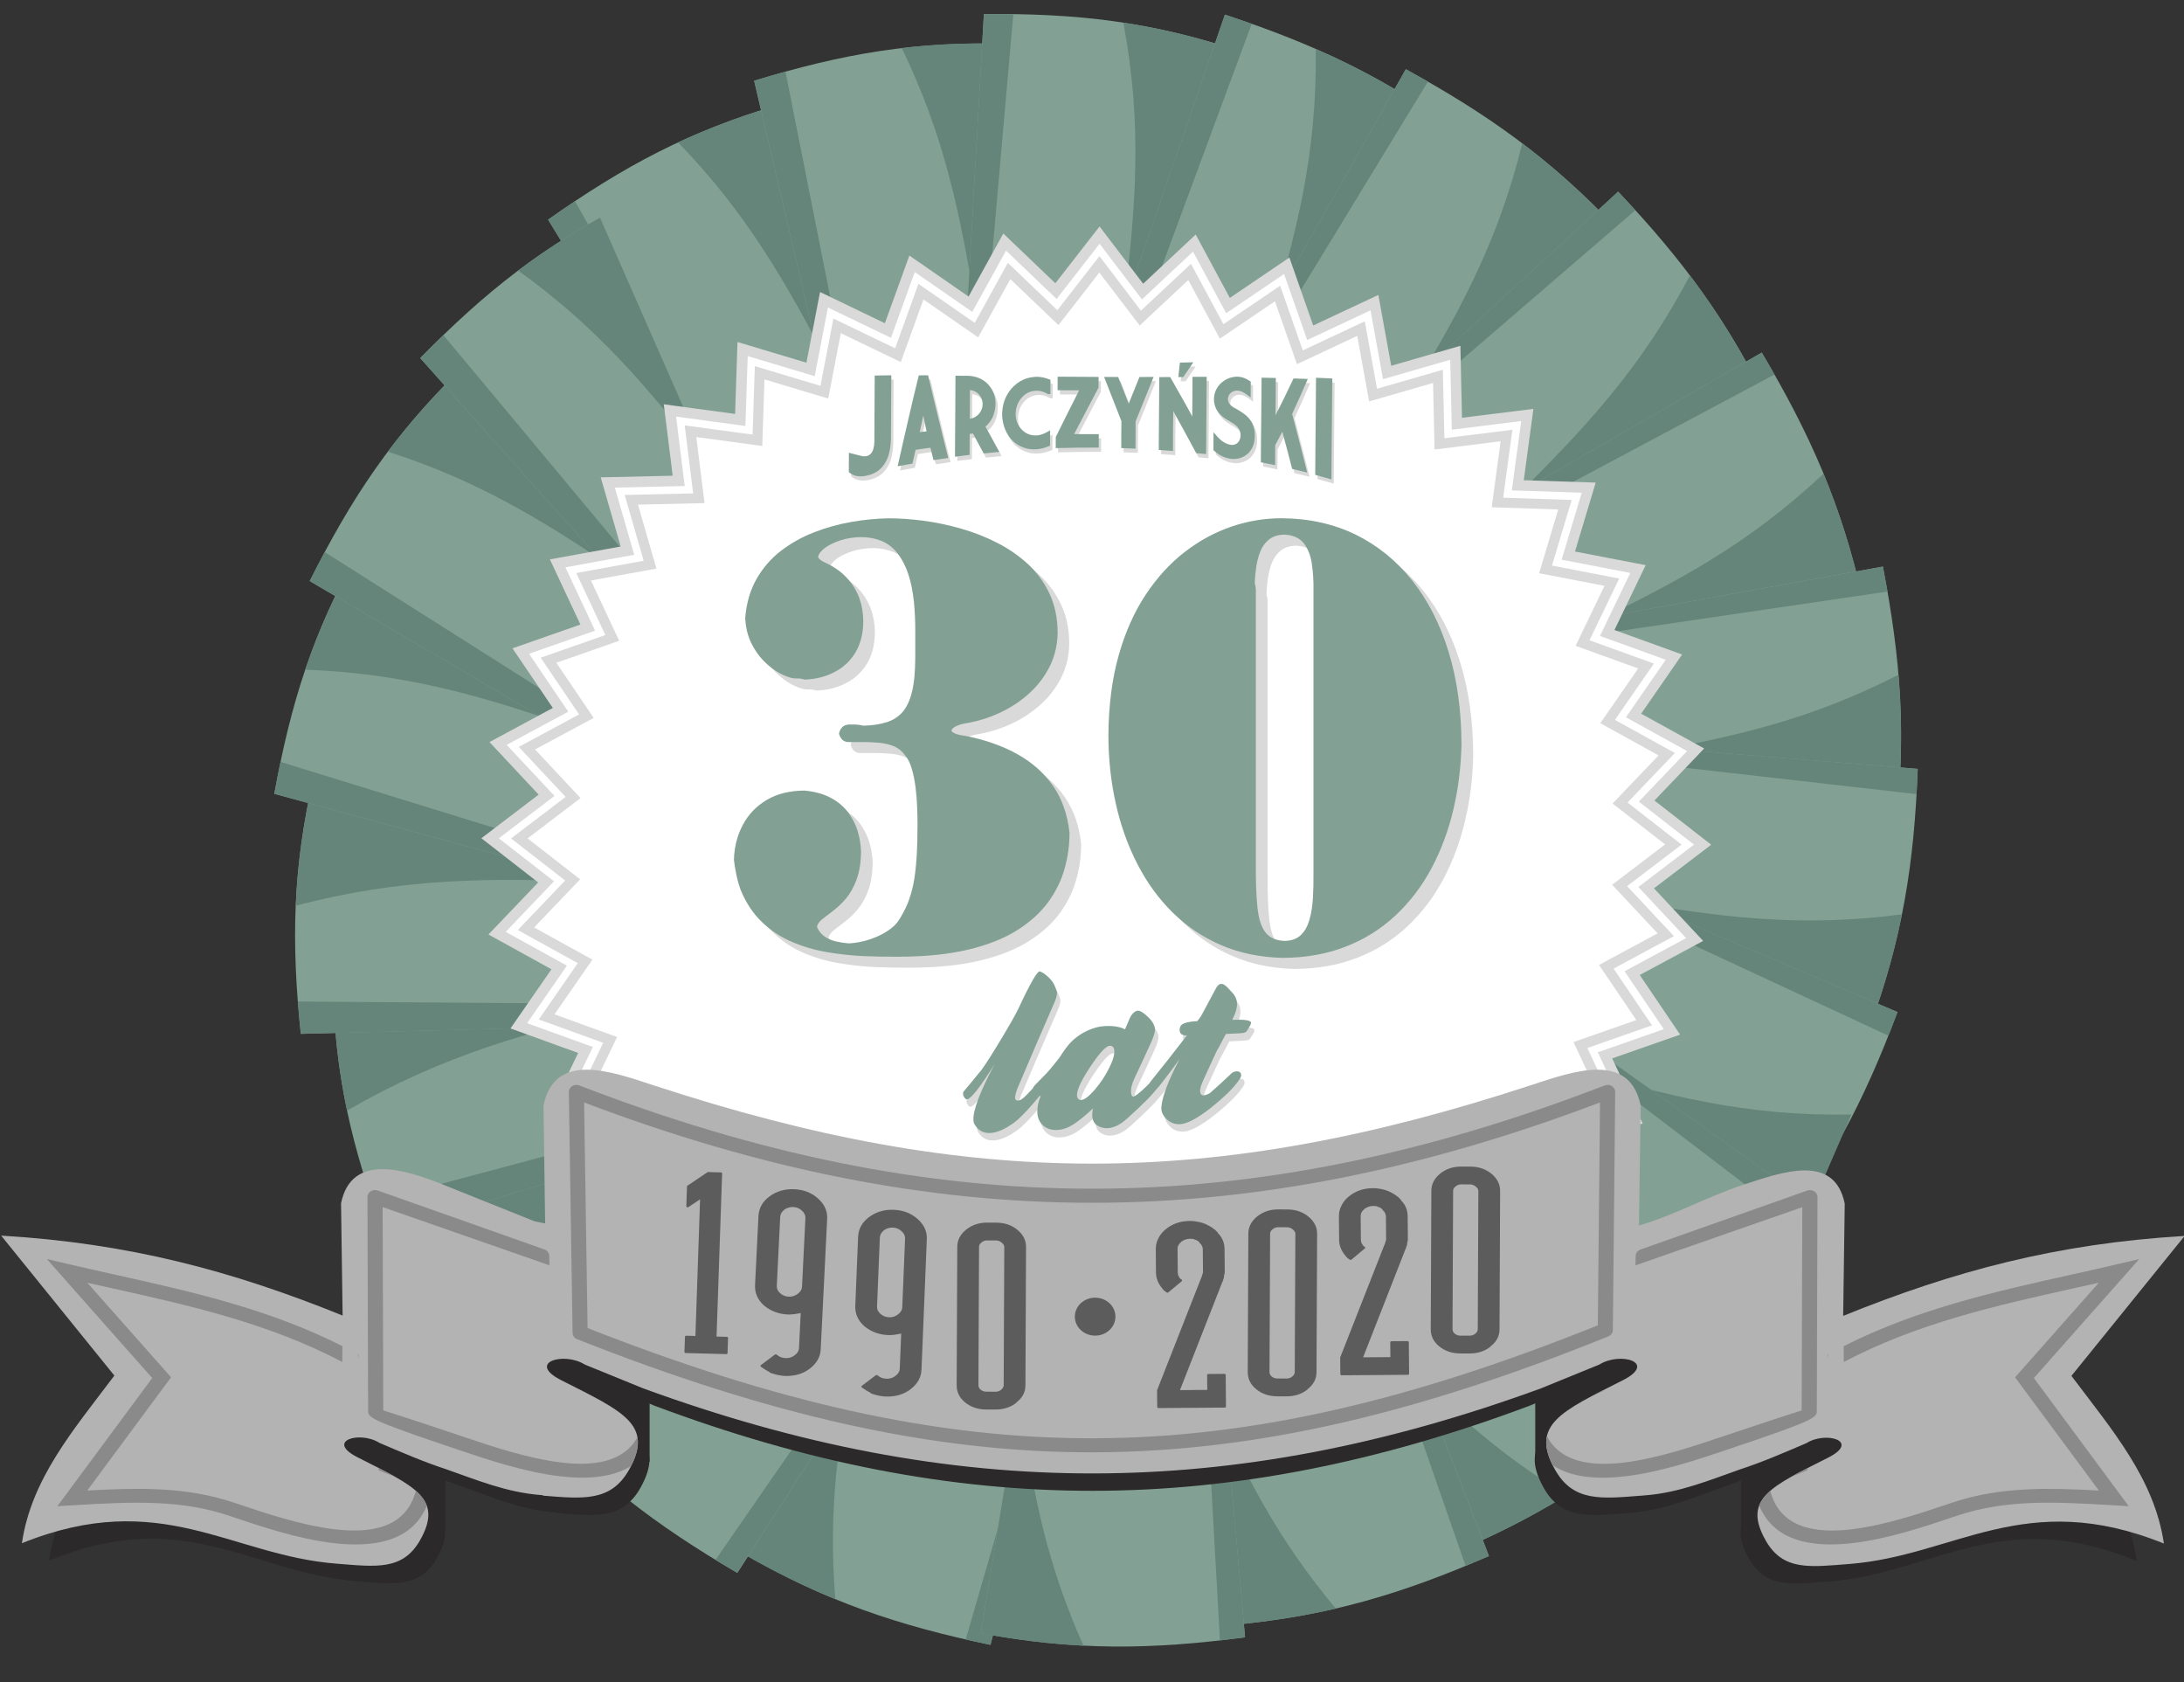 <?xml version="1.0" encoding="UTF-8" standalone="no"?>
<!DOCTYPE svg PUBLIC "-//W3C//DTD SVG 1.1//EN" "http://www.w3.org/Graphics/SVG/1.1/DTD/svg11.dtd">
<svg width="100%" height="100%" viewBox="0 0 822 633" version="1.1" xmlns="http://www.w3.org/2000/svg" xmlns:xlink="http://www.w3.org/1999/xlink" xml:space="preserve" xmlns:serif="http://www.serif.com/" style="fill-rule:evenodd;clip-rule:evenodd;stroke-miterlimit:22.926;">
    <rect x="0" y="0" width="822" height="633" fill="#333333" stroke="none"/>
    <g transform="matrix(1,0,0,1,-5157.18,-4629.1)">
        <g transform="matrix(4.167,0,0,4.167,0,0)">
            <g transform="matrix(1,0,0,1,1327.09,1218.6)">
                <path d="M0,40.838L7.813,10.147L9.89,3.42L-2.52,0L-15.093,19.199L-22.389,32.577C-14.877,36.902 -8.367,39.088 0,40.838" style="fill:rgb(130,161,148);fill-rule:nonzero;"/>
            </g>
        </g>
        <g transform="matrix(4.167,0,0,4.167,0,0)">
            <g transform="matrix(1,0,0,1,1324.85,1222.14)">
                <path d="M0,36.804L10.811,-0.488L12.124,-0.126L10.046,6.601L2.233,37.292C1.474,37.133 0.73,36.971 0,36.804" style="fill:rgb(102,133,122);fill-rule:nonzero;"/>
            </g>
        </g>
        <g transform="matrix(4.167,0,0,4.167,0,0)">
            <g transform="matrix(0.998,-0.061,-0.061,-0.998,1313.74,1255.09)">
                <path d="M-0.678,-0.18C-0.845,7.861 0.437,14.289 2.489,21.607L-0.678,17.363L-8.78,4.457C-6.004,2.623 -3.354,1.112 -0.678,-0.18" style="fill:rgb(102,133,122);fill-rule:nonzero;"/>
            </g>
        </g>
        <g transform="matrix(4.167,0,0,4.167,0,0)">
            <g transform="matrix(1,0,0,1,1304.22,1213.41)">
                <path d="M0,39.527L17.149,12.902L21.253,7.181L10.57,0L-7.446,14.216L-18.61,24.588C-12.86,31.073 -7.38,35.211 0,39.527" style="fill:rgb(130,161,148);fill-rule:nonzero;"/>
            </g>
        </g>
        <g transform="matrix(4.167,0,0,4.167,0,0)">
            <g transform="matrix(1,0,0,1,1302.25,1221)">
                <path d="M0,30.761L22.087,-1.172L23.216,-0.413L19.112,5.307L1.963,31.933C1.293,31.541 0.64,31.152 0,30.761" style="fill:rgb(102,133,122);fill-rule:nonzero;"/>
            </g>
        </g>
        <g transform="matrix(4.167,0,0,4.167,0,0)">
            <g transform="matrix(0.966,0.259,0.259,-0.966,1289.65,1243.96)">
                <path d="M2.651,0.077C2.484,8.118 3.767,14.546 5.818,21.864L2.651,17.621L-5.451,4.713C-2.674,2.879 -0.026,1.37 2.651,0.077" style="fill:rgb(122,33,36);fill-rule:nonzero;"/>
            </g>
        </g>
        <g transform="matrix(4.167,0,0,4.167,0,0)">
            <g transform="matrix(1,0,0,1,1287.13,1154.24)">
                <path d="M0,-23.51L16.852,4.078L20.302,10.39L31.054,3.803L25.647,-19.045L20.901,-33.9C12.771,-31.523 6.85,-28.347 0,-23.51" style="fill:rgb(130,161,148);fill-rule:nonzero;"/>
            </g>
        </g>
        <g transform="matrix(4.167,0,0,4.167,0,0)">
            <g transform="matrix(1,0,0,1,1289.56,1164.63)">
                <path d="M0,-35.568L19.535,-1.017L17.876,0L14.426,-6.312L-2.427,-33.9C-1.607,-34.479 -0.799,-35.035 0,-35.568" style="fill:rgb(102,133,122);fill-rule:nonzero;"/>
            </g>
        </g>
        <g transform="matrix(4.167,0,0,4.167,0,0)">
            <g transform="matrix(1,0,0,1,1298.87,1141.19)">
                <path d="M0,-17.432C6.145,-11.1 9.727,-4.867 13.887,3.138L8.236,-20.57C5.253,-19.656 2.562,-18.625 0,-17.432" style="fill:rgb(102,133,122);fill-rule:nonzero;"/>
            </g>
        </g>
        <g transform="matrix(4.167,0,0,4.167,0,0)">
            <g transform="matrix(1,0,0,1,1305.74,1153.13)">
                <path d="M0,-34.943L7.364,-3.465L8.663,3.61L20.937,0.722L22.958,-22.67L23.103,-38.264C14.638,-38.553 8.02,-37.391 0,-34.943" style="fill:rgb(130,161,148);fill-rule:nonzero;"/>
            </g>
        </g>
        <g transform="matrix(4.167,0,0,4.167,0,0)">
            <g transform="matrix(1,0,0,1,1308.57,1156.74)">
                <path d="M0,-39.377L7.731,-0.446L5.837,0L4.537,-7.075L-2.827,-38.553C-1.866,-38.846 -0.925,-39.121 0,-39.377" style="fill:rgb(102,133,122);fill-rule:nonzero;"/>
            </g>
        </g>
        <g transform="matrix(4.167,0,0,4.167,0,0)">
            <g transform="matrix(1,0,0,1,1319.07,1138.65)">
                <path d="M0,-23.417C3.853,-15.48 5.302,-8.438 6.746,0.467L8.804,-23.818C5.685,-23.884 2.807,-23.747 0,-23.417" style="fill:rgb(102,133,122);fill-rule:nonzero;"/>
            </g>
        </g>
        <g transform="matrix(4.167,0,0,4.167,0,0)">
            <g transform="matrix(1,0,0,1,1326.49,1152.21)">
                <path d="M0,-40.043L-1.825,-7.767L-2.577,-0.612L10.012,0.083L18.557,-21.785L23.1,-36.704C15.062,-39.371 8.385,-40.126 0,-40.043" style="fill:rgb(130,161,148);fill-rule:nonzero;"/>
            </g>
        </g>
        <g transform="matrix(4.167,0,0,4.167,0,0)">
            <g transform="matrix(1,0,0,1,1339.09,1138.84)">
                <path d="M0,-25.895C1.722,-16.705 1.147,-9.321 0.001,0L9.15,-23.761C5.974,-24.749 2.991,-25.437 0,-25.895" style="fill:rgb(102,133,122);fill-rule:nonzero;"/>
            </g>
        </g>
        <g transform="matrix(4.167,0,0,4.167,0,0)">
            <g transform="matrix(1,0,0,1,1329.15,1151.69)">
                <path d="M0,-39.512L-3.479,0.012L-5.237,-0.085L-4.486,-7.24L-2.66,-39.516C-1.755,-39.524 -0.869,-39.524 0,-39.512" style="fill:rgb(102,133,122);fill-rule:nonzero;"/>
            </g>
        </g>
        <g transform="matrix(4.167,0,0,4.167,0,0)">
            <g transform="matrix(1,0,0,1,1348.26,1153.4)">
                <path d="M0,-41.184L-10.292,-11.315L-12.909,-4.808L-0.919,0L13.121,-17.828L21.455,-30.415C14.387,-35.584 8.13,-38.498 0,-41.184" style="fill:rgb(130,161,148);fill-rule:nonzero;"/>
            </g>
        </g>
        <g transform="matrix(4.167,0,0,4.167,0,0)">
            <g transform="matrix(1,0,0,1,1350.68,1148.53)">
                <path d="M0,-35.477L-13.444,0.828L-15.332,0.071L-12.715,-6.436L-2.423,-36.305C-1.597,-36.032 -0.79,-35.757 0,-35.477" style="fill:rgb(102,133,122);fill-rule:nonzero;"/>
            </g>
        </g>
        <g transform="matrix(4.167,0,0,4.167,0,0)">
            <g transform="matrix(-0.462,0.887,0.887,0.462,1370.75,1132.46)">
                <path d="M-8.587,-20.58C-0.23,-16.074 7.04,-14.391 16.37,-12.667L-8.587,-11.101C-8.782,-13.734 -8.816,-16.26 -8.708,-18.798L-8.587,-20.58Z" style="fill:rgb(102,133,122);fill-rule:nonzero;"/>
            </g>
        </g>
        <g transform="matrix(4.167,0,0,4.167,0,0)">
            <g transform="matrix(1,0,0,1,1364.6,1157.48)">
                <path d="M0,-40.332L-15.545,-12.829L-19.3,-6.906L-8.383,0L8.661,-14.982L19.143,-25.846C13.131,-32.213 7.507,-36.214 0,-40.332" style="fill:rgb(130,161,148);fill-rule:nonzero;"/>
            </g>
        </g>
        <g transform="matrix(4.167,0,0,4.167,0,0)">
            <g transform="matrix(1,0,0,1,1366.6,1150.18)">
                <path d="M0,-31.917L-20.144,1.12L-21.298,0.39L-17.543,-5.533L-1.998,-33.037C-1.317,-32.663 -0.651,-32.29 0,-31.917" style="fill:rgb(102,133,122);fill-rule:nonzero;"/>
            </g>
        </g>
        <g transform="matrix(4.167,0,0,4.167,0,0)">
            <g transform="matrix(1,0,0,1,1375.12,1147.54)">
                <path d="M0,-23.7C-2.258,-14.545 -5.869,-8.043 -10.82,0L7.084,-17.492C4.739,-19.844 2.423,-21.863 0,-23.7" style="fill:rgb(102,133,122);fill-rule:nonzero;"/>
            </g>
        </g>
        <g transform="matrix(4.167,0,0,4.167,0,0)">
            <g transform="matrix(1,0,0,1,1390.68,1220.32)">
                <path d="M0,16.661L-20.28,-7.665L-24.511,-13.292L-34.559,-5.244L-26.379,16.198L-19.82,29.953C-11.912,26.405 -6.325,22.412 0,16.661" style="fill:rgb(130,161,148);fill-rule:nonzero;"/>
            </g>
        </g>
        <g transform="matrix(4.167,0,0,4.167,0,0)">
            <g transform="matrix(1,0,0,1,1388.98,1207.03)">
                <path d="M0,31.475L-23.868,0.851L-22.806,0L-18.575,5.627L1.706,29.953C1.132,30.474 0.564,30.982 0,31.475" style="fill:rgb(122,33,36);fill-rule:nonzero;"/>
            </g>
        </g>
        <g transform="matrix(4.167,0,0,4.167,0,0)">
            <g transform="matrix(0.536,-0.844,-0.844,-0.536,1379.46,1236.54)">
                <path d="M-8.094,-4.733C-8.261,3.308 -6.979,9.736 -4.927,17.054L-8.094,12.809L-16.196,-0.097C-13.42,-1.931 -10.771,-3.441 -8.094,-4.733" style="fill:rgb(102,133,122);fill-rule:nonzero;"/>
            </g>
        </g>
        <g transform="matrix(4.167,0,0,4.167,0,0)">
            <g transform="matrix(1,0,0,1,1372.11,1221.38)">
                <path d="M0,30.031L-11.38,0.476L-13.577,-6.213L-25.678,-1.823L-24.829,21.11L-23.041,36.244C-14.412,35.427 -7.838,33.443 0,30.031" style="fill:rgb(130,161,148);fill-rule:nonzero;"/>
            </g>
        </g>
        <g transform="matrix(4.167,0,0,4.167,0,0)">
            <g transform="matrix(1,0,0,1,1370,1215.17)">
                <path d="M0,37.137L-12.753,0.464L-11.473,0L-9.276,6.689L2.104,36.244C1.393,36.553 0.693,36.851 0,37.137" style="fill:rgb(102,133,122);fill-rule:nonzero;"/>
            </g>
        </g>
        <g transform="matrix(4.167,0,0,4.167,0,0)">
            <g transform="matrix(0.779,-0.627,-0.627,-0.779,1362.53,1250.71)">
                <path d="M-6.723,-1.58C-6.889,6.462 -5.607,12.89 -3.556,20.207L-6.723,15.964L-14.824,3.057C-12.048,1.223 -9.399,-0.287 -6.723,-1.58" style="fill:rgb(102,133,122);fill-rule:nonzero;"/>
            </g>
        </g>
        <g transform="matrix(4.167,0,0,4.167,0,0)">
            <g transform="matrix(1,0,0,1,1350.08,1221.39)">
                <path d="M0,37.365L-2.8,5.819L-3.07,-1.217L-15.912,-0.33L-21.412,21.951L-23.861,36.991C-15.341,38.582 -8.475,38.486 0,37.365" style="fill:rgb(130,161,148);fill-rule:nonzero;"/>
            </g>
        </g>
        <g transform="matrix(4.167,0,0,4.167,0,0)">
            <g transform="matrix(1,0,0,1,1347.81,1220.17)">
                <path d="M0,38.861L-2.159,0.094L-0.801,0L-0.531,7.036L2.269,38.582C1.5,38.684 0.745,38.777 0,38.861" style="fill:rgb(102,133,122);fill-rule:nonzero;"/>
            </g>
        </g>
        <g transform="matrix(4.167,0,0,4.167,0,0)">
            <g transform="matrix(0.921,-0.389,-0.389,-0.921,1339.26,1256.87)">
                <path d="M-4.504,-0.963C-4.67,7.078 -3.389,13.505 -1.337,20.823L-4.504,16.579L-12.606,3.673C-9.828,1.839 -7.18,0.329 -4.504,-0.963" style="fill:rgb(102,133,122);fill-rule:nonzero;"/>
            </g>
        </g>
        <g transform="matrix(4.167,0,0,4.167,0,0)">
            <g transform="matrix(1,0,0,1,1285.46,1205.53)">
                <path d="M0,33.326L27.157,14.135L33.382,10.149L26.504,0L3.784,7.368L-10.954,13.388C-8.359,21.287 -5.023,26.915 0,33.326" style="fill:rgb(158,33,41);fill-rule:nonzero;"/>
            </g>
        </g>
        <g transform="matrix(4.167,0,0,4.167,0,0)">
            <g transform="matrix(1,0,0,1,1283.72,1216.39)">
                <path d="M0,20.194L34.054,-2.275L35.115,-0.708L28.891,3.277L1.734,22.469C1.132,21.701 0.555,20.944 0,20.194" style="fill:rgb(122,33,36);fill-rule:nonzero;"/>
            </g>
        </g>
        <g transform="matrix(4.167,0,0,4.167,0,0)">
            <g transform="matrix(1,0,0,1,1279.11,1211.97)">
                <path d="M0,17.549C6.879,9.951 13.668,5.393 22.468,0L-4.028,8.641C-2.861,11.909 -1.544,14.797 0,17.549" style="fill:rgb(102,133,122);fill-rule:nonzero;"/>
            </g>
        </g>
        <g transform="matrix(4.167,0,0,4.167,0,0)">
            <g transform="matrix(1,0,0,1,1272.27,1198.6)">
                <path d="M0,23.607L31.237,14.13L38.278,12.353L34.711,0.387L11.093,0L-4.588,0.935C-4.42,9.346 -2.895,15.826 0,23.607" style="fill:rgb(130,161,148);fill-rule:nonzero;"/>
            </g>
        </g>
        <g transform="matrix(4.167,0,0,4.167,0,0)">
            <g transform="matrix(1,0,0,1,1271.29,1211.85)">
                <path d="M0,7.61L38.708,-2.745L39.259,-0.899L32.218,0.879L0.981,10.355C0.634,9.423 0.307,8.51 0,7.61" style="fill:rgb(102,133,122);fill-rule:nonzero;"/>
            </g>
        </g>
        <g transform="matrix(4.167,0,0,4.167,0,0)">
            <g transform="matrix(1,0,0,1,1268.97,1201.34)">
                <path d="M0,9.845C8.705,4.825 16.445,2.686 26.328,0.406L-1.23,0C-1.073,3.51 -0.663,6.706 0,9.845" style="fill:rgb(102,133,122);fill-rule:nonzero;"/>
            </g>
        </g>
        <g transform="matrix(4.167,0,0,4.167,0,0)">
            <g transform="matrix(1,0,0,1,1264.79,1181.04)">
                <path d="M0,23.216L32.421,22.373L39.639,22.53L39.158,9.97L16.508,3.284L1.177,0C-0.737,8.203 -0.867,14.895 0,23.216" style="fill:rgb(130,161,148);fill-rule:nonzero;"/>
            </g>
        </g>
        <g transform="matrix(4.167,0,0,4.167,0,0)">
            <g transform="matrix(1,0,0,1,1264.53,1204.26)">
                <path d="M0,-2.924L39.832,-2.624L39.906,-0.685L32.688,-0.843L0.267,0C0.163,-0.996 0.074,-1.969 0,-2.924" style="fill:rgb(102,133,122);fill-rule:nonzero;"/>
            </g>
        </g>
        <g transform="matrix(4.167,0,0,4.167,0,0)">
            <g transform="matrix(1,0,0,1,1264.34,1182.81)">
                <path d="M0,9.879C9.622,7.337 17.603,7.33 27.684,7.759L1.244,0C0.53,3.448 0.136,6.657 0,9.879" style="fill:rgb(102,133,122);fill-rule:nonzero;"/>
            </g>
        </g>
        <g transform="matrix(4.167,0,0,4.167,0,0)">
            <g transform="matrix(1,0,0,1,1262.4,1171.46)">
                <path d="M0,11.121L31.358,19.662L38.244,21.895L41.293,9.726L21.419,-3.209L7.62,-10.774C3.489,-3.47 1.494,2.902 0,11.121" style="fill:rgb(130,161,148);fill-rule:nonzero;"/>
            </g>
        </g>
        <g transform="matrix(4.167,0,0,4.167,0,0)">
            <g transform="matrix(1,0,0,1,1262.96,1193.35)">
                <path d="M0,-13.651L38.153,-1.878L37.682,0L30.797,-2.232L-0.561,-10.773C-0.382,-11.758 -0.196,-12.715 0,-13.651" style="fill:rgb(102,133,122);fill-rule:nonzero;"/>
            </g>
        </g>
        <g transform="matrix(4.167,0,0,4.167,0,0)">
            <g transform="matrix(1,0,0,1,1265.19,1168.46)">
                <path d="M0,2.914C9.15,3.234 16.208,5.348 25.008,8.403L3.589,-5.489C2.115,-2.645 0.954,0.097 0,2.914" style="fill:rgb(102,133,122);fill-rule:nonzero;"/>
            </g>
        </g>
        <g transform="matrix(4.167,0,0,4.167,0,0)">
            <g transform="matrix(1,0,0,1,1265.6,1164.65)">
                <path d="M0,-1.282L27.877,15.087L33.898,19.024L40.269,8.143L24.719,-9.449L13.524,-20.306C7.478,-14.374 3.757,-8.779 0,-1.282" style="fill:rgb(130,161,148);fill-rule:nonzero;"/>
            </g>
        </g>
        <g transform="matrix(4.167,0,0,4.167,0,0)">
            <g transform="matrix(1,0,0,1,1266.95,1183.67)">
                <path d="M0,-22.922L33.529,-1.68L32.545,0L26.524,-3.937L-1.353,-20.306C-0.903,-21.204 -0.453,-22.075 0,-22.922" style="fill:rgb(102,133,122);fill-rule:nonzero;"/>
            </g>
        </g>
        <g transform="matrix(4.167,0,0,4.167,0,0)">
            <g transform="matrix(1,0,0,1,1272.65,1156.61)">
                <path d="M0,-4.927C8.406,-2.245 14.505,1.56 21.951,6.654L5.781,-11.581C3.582,-9.366 1.696,-7.188 0,-4.927" style="fill:rgb(102,133,122);fill-rule:nonzero;"/>
            </g>
        </g>
        <g transform="matrix(4.167,0,0,4.167,0,0)">
            <g transform="matrix(1,0,0,1,1275.58,1158.97)">
                <path d="M0,-15.737L21.528,8.38L26.055,13.971L35.45,5.563L26.033,-15.945L18.698,-29.708C11.127,-25.911 5.872,-21.724 0,-15.737" style="fill:rgb(130,161,148);fill-rule:nonzero;"/>
            </g>
        </g>
        <g transform="matrix(4.167,0,0,4.167,0,0)">
            <g transform="matrix(1,0,0,1,1277.67,1172.94)">
                <path d="M0,-31.783L25.417,-1.297L23.967,0L19.44,-5.591L-2.088,-29.707C-1.385,-30.425 -0.69,-31.115 0,-31.783" style="fill:rgb(102,133,122);fill-rule:nonzero;"/>
            </g>
        </g>
        <g transform="matrix(4.167,0,0,4.167,0,0)">
            <g transform="matrix(1,0,0,1,1284.42,1148.25)">
                <path d="M0,-12.92C7.143,-7.808 11.773,-2.33 17.285,4.776L7.4,-17.696C4.699,-16.21 2.287,-14.644 0,-12.92" style="fill:rgb(102,133,122);fill-rule:nonzero;"/>
            </g>
        </g>
        <g transform="matrix(4.167,0,0,4.167,0,0)">
            <g transform="matrix(1,0,0,1,1383.78,1164.01)">
                <path d="M0,-35.81L-23.239,-14.408L-28.63,-9.924L-20.361,0L0.46,-9.025L13.771,-16.146C10.004,-24.051 5.88,-29.586 0,-35.81" style="fill:rgb(130,161,148);fill-rule:nonzero;"/>
            </g>
        </g>
        <g transform="matrix(4.167,0,0,4.167,0,0)">
            <g transform="matrix(1,0,0,1,1385.33,1153.46)">
                <path d="M0,-23.578L-29.314,1.679L-30.189,0.629L-24.797,-3.855L-1.558,-25.257C-1.024,-24.692 -0.505,-24.133 0,-23.578" style="fill:rgb(102,133,122);fill-rule:nonzero;"/>
            </g>
        </g>
        <g transform="matrix(4.167,0,0,4.167,0,0)">
            <g transform="matrix(1,0,0,1,1390.26,1156.23)">
                <path d="M0,-20.46C-4.399,-12.085 -9.473,-6.633 -16.226,0L5.14,-12.551C3.556,-15.411 1.873,-17.982 0,-20.46" style="fill:rgb(102,133,122);fill-rule:nonzero;"/>
            </g>
        </g>
        <g transform="matrix(4.167,0,0,4.167,0,0)">
            <g transform="matrix(1,0,0,1,1396.75,1173.2)">
                <path d="M0,-30.466L-27.371,-14.689L-33.616,-11.498L-27.727,0L-5.432,-4.234L9.116,-8.258C7.177,-16.797 4.37,-23.103 0,-30.466" style="fill:rgb(130,161,148);fill-rule:nonzero;"/>
            </g>
        </g>
        <g transform="matrix(4.167,0,0,4.167,0,0)">
            <g transform="matrix(1,0,0,1,1397.9,1160.94)">
                <path d="M0,-16.224L-34.144,1.98L-34.767,0.764L-28.522,-2.427L-1.151,-18.204C-0.755,-17.536 -0.371,-16.877 0,-16.224" style="fill:rgb(102,133,122);fill-rule:nonzero;"/>
            </g>
        </g>
        <g transform="matrix(4.167,0,0,4.167,0,0)">
            <g transform="matrix(1,0,0,1,1402.33,1167.65)">
                <path d="M0,-13.976C-6.865,-7.539 -13.425,-4.051 -21.943,0L2.973,-5.016C2.142,-8.236 1.165,-11.155 0,-13.976" style="fill:rgb(102,133,122);fill-rule:nonzero;"/>
            </g>
        </g>
        <g transform="matrix(4.167,0,0,4.167,0,0)">
            <g transform="matrix(1,0,0,1,1407.69,1186.04)">
                <path d="M0,-23.981L-31.087,-18.356L-38.043,-17.457L-36.375,-4.648L-13.958,-1.116L1.096,0C2.149,-8.693 1.632,-15.575 0,-23.981" style="fill:rgb(130,161,148);fill-rule:nonzero;"/>
            </g>
        </g>
        <g transform="matrix(4.167,0,0,4.167,0,0)">
            <g transform="matrix(1,0,0,1,1408.11,1167.69)">
                <path d="M0,-3.374L-38.283,2.252L-38.459,0.897L-31.504,-0.001L-0.417,-5.626C-0.268,-4.864 -0.13,-4.114 0,-3.374" style="fill:rgb(102,133,122);fill-rule:nonzero;"/>
            </g>
        </g>
        <g transform="matrix(4.167,0,0,4.167,0,0)">
            <g transform="matrix(1,0,0,1,1409.1,1180.99)">
                <path d="M0,-9.161C-8.172,-4.975 -15.343,-3.411 -24.483,-1.833L0.133,0C0.305,-3.161 0.252,-6.149 0,-9.161" style="fill:rgb(102,133,122);fill-rule:nonzero;"/>
            </g>
        </g>
        <g transform="matrix(4.167,0,0,4.167,0,0)">
            <g transform="matrix(1,0,0,1,1410.84,1200.32)">
                <path d="M0,-19.991L-31.568,-22.539L-38.548,-23.458L-39.835,-10.649L-18.798,-1.479L-4.384,3.467C-1.382,-4.664 -0.321,-11.448 0,-19.991" style="fill:rgb(130,161,148);fill-rule:nonzero;"/>
            </g>
        </g>
        <g transform="matrix(4.167,0,0,4.167,0,0)">
            <g transform="matrix(1,0,0,1,1410.73,1176.86)">
                <path d="M0,5.751L-38.578,1.355L-38.441,0L-31.461,0.919L0.107,3.467C0.077,4.242 0.042,5.002 0,5.751" style="fill:rgb(102,133,122);fill-rule:nonzero;"/>
            </g>
        </g>
        <g transform="matrix(4.167,0,0,4.167,0,0)">
            <g transform="matrix(1,0,0,1,1409.41,1201.13)">
                <path d="M0,-7.666C-9.218,-6.442 -16.541,-7.398 -25.755,-9.017L-2.491,1.351C-1.398,-1.773 -0.592,-4.717 0,-7.666" style="fill:rgb(102,133,122);fill-rule:nonzero;"/>
            </g>
        </g>
        <g transform="matrix(4.167,0,0,4.167,0,0)">
            <g transform="matrix(1,0,0,1,1409.01,1207.69)">
                <path d="M0,-5.398L-29.144,-17.792L-35.476,-20.87L-40.746,-9.125L-23.685,6.225L-11.573,15.472C-6.155,8.707 -3.004,2.605 0,-5.398" style="fill:rgb(130,161,148);fill-rule:nonzero;"/>
            </g>
        </g>
        <g transform="matrix(4.167,0,0,4.167,0,0)">
            <g transform="matrix(1,0,0,1,1408.19,1186.82)">
                <path d="M0,17.604L-35.211,1.241L-34.654,0L-28.321,3.077L0.823,15.471C0.55,16.197 0.276,16.907 0,17.604" style="fill:rgb(102,133,122);fill-rule:nonzero;"/>
            </g>
        </g>
        <g transform="matrix(4.167,0,0,4.167,0,0)">
            <g transform="matrix(1,0,0,1,1404.85,1215.89)">
                <path d="M0,-4.348C-9.492,-4.174 -16.726,-6.01 -25.808,-8.754L-3.792,4.406L0,-4.348Z" style="fill:rgb(102,133,122);fill-rule:nonzero;"/>
            </g>
        </g>
        <g transform="matrix(4.167,0,0,4.167,0,0)">
            <g transform="matrix(1,0,0,1,1402.44,1215.63)">
                <path d="M0,4.847L-25.797,-13.526L-31.319,-17.893L-38.991,-7.556L-25.631,11.104L-15.791,22.74C-9.045,17.298 -4.656,12.017 0,4.847" style="fill:rgb(130,161,148);fill-rule:nonzero;"/>
            </g>
        </g>
        <g transform="matrix(4.167,0,0,4.167,0,0)">
            <g transform="matrix(1,0,0,1,1401.18,1197.74)">
                <path d="M0,24.646L-30.868,1.094L-30.057,0L-24.534,4.367L1.263,22.74C0.84,23.391 0.42,24.025 0,24.646" style="fill:rgb(102,133,122);fill-rule:nonzero;"/>
            </g>
        </g>
        <g transform="matrix(4.167,0,0,4.167,0,0)">
            <g transform="matrix(1,0,0,1,1395.5,1221.49)">
                <path d="M0,8.398C-8.142,4.463 -13.688,-0.258 -20.414,-6.502L-6.477,14.9C-4.062,12.786 -1.953,10.659 0,8.398" style="fill:rgb(122,33,36);fill-rule:nonzero;"/>
            </g>
        </g>
        <g transform="matrix(4.167,0,0,4.167,0,0)">
            <g transform="matrix(1,0,0,1,1287.91,1214.23)">
                <path d="M0,33.258L0,33.299C3.519,33.587 5.987,33.874 7.588,30.975C9.846,26.885 7.043,25.689 1.642,22.883C-1.468,21.267 1.859,20.271 3.704,21.465L8.839,23.612C36.251,33.886 60.629,33.821 87.866,23.612L93.001,21.465C94.847,20.271 98.174,21.267 95.064,22.883C89.662,25.689 86.86,26.885 89.118,30.975C90.719,33.874 93.186,33.588 96.704,33.299L96.704,33.316L96.79,33.292L97.071,33.269C100.03,33.034 102.691,31.906 105.307,30.961C107.347,30.277 109.27,29.423 111.242,28.555C112.948,27.451 116.025,28.372 113.149,29.867C108.154,32.462 105.563,33.568 107.651,37.35C109.182,40.122 111.57,39.744 115.005,39.471C124.335,38.729 130.456,32.558 142.704,37.624C141.868,31.796 138.192,27.426 134.565,22.484L144.531,9.845C133.251,10.535 124.207,13.02 114.471,17.065L114.61,6.928C113.7,2.36 109.123,4.066 105.637,5.238C102.634,6.248 99.362,8.088 96.496,8.898L96.644,-1.924C95.659,-6.864 90.709,-5.019 86.94,-3.752C58.934,5.672 37.772,5.672 9.766,-3.752C5.997,-5.019 1.047,-6.864 0.062,-1.924L0.208,8.72L-0.737,8.521L-8.787,5.21C-12.191,3.809 -16.848,2.331 -17.759,6.9L-17.621,17.036C-27.356,12.992 -36.4,10.506 -47.68,9.816L-37.714,22.456C-41.341,27.398 -45.017,31.767 -45.853,37.596C-33.604,32.529 -27.484,38.701 -18.154,39.442C-14.72,39.715 -12.331,40.093 -10.8,37.321C-8.711,33.539 -11.304,32.434 -16.298,29.839C-19.175,28.344 -16.098,27.423 -14.391,28.527C-12.419,29.394 -10.495,30.248 -8.457,30.932C-5.84,31.878 -3.179,33.006 -0.22,33.24L0,33.258Z" style="fill:rgb(43,41,41);fill-rule:nonzero;"/>
            </g>
        </g>
        <g transform="matrix(4.167,0,0,4.167,0,0)">
            <g transform="matrix(-1,0,0,1,2536.06,-1502.32)">
                <rect x="1258.23" y="2736.36" width="19.599" height="14.846" style="fill:rgb(43,41,41);"/>
            </g>
        </g>
        <g transform="matrix(4.167,0,0,4.167,0,0)">
            <g transform="matrix(-1,0,0,1,2809.34,-1501.32)">
                <rect x="1394.87" y="2735.86" width="19.598" height="14.846" style="fill:rgb(43,41,41);"/>
            </g>
        </g>
        <g transform="matrix(4.167,0,0,4.167,0,0)">
            <g transform="matrix(1,0,0,1,1336.93,1240.86)">
                <path d="M0,-107.95L3.828,-102.924L8.44,-107.241L11.435,-101.678L16.665,-105.221L18.753,-99.258L24.473,-101.938L25.602,-95.722L31.672,-97.475L31.814,-91.159L38.083,-91.94L37.236,-85.679L43.55,-85.47L41.733,-79.42L47.937,-78.226L45.197,-72.533L51.137,-70.384L47.54,-65.19L53.071,-62.137L48.706,-57.57L53.691,-53.69L48.665,-49.863L52.982,-45.25L47.418,-42.256L50.96,-37.025L44.998,-34.938L47.678,-29.217L41.463,-28.088L43.215,-22.019L36.899,-21.876L37.68,-15.608L31.42,-16.454L31.21,-10.141L25.16,-11.957L23.966,-5.754L18.274,-8.494L16.124,-2.553L10.93,-6.15L7.878,-0.62L3.311,-4.985L-0.57,0L-4.397,-5.025L-9.009,-0.709L-12.004,-6.272L-17.235,-2.729L-19.322,-8.692L-25.042,-6.012L-26.172,-12.228L-32.241,-10.475L-32.384,-16.791L-38.652,-16.01L-37.805,-22.271L-44.119,-22.48L-42.302,-28.53L-48.506,-29.724L-45.766,-35.417L-51.706,-37.567L-48.109,-42.76L-53.64,-45.813L-49.275,-50.38L-54.26,-54.26L-49.234,-58.087L-53.551,-62.7L-47.988,-65.694L-51.53,-70.925L-45.567,-73.013L-48.247,-78.733L-42.032,-79.862L-43.784,-85.931L-37.468,-86.074L-38.25,-92.343L-31.989,-91.496L-31.78,-97.809L-25.73,-95.993L-24.535,-102.197L-18.843,-99.456L-16.693,-105.396L-11.499,-101.8L-8.447,-107.33L-3.88,-102.965L0,-107.95Z" style="fill:none;fill-rule:nonzero;stroke:rgb(217,217,217);stroke-width:1.91px;"/>
            </g>
        </g>
        <g transform="matrix(4.167,0,0,4.167,0,0)">
            <g transform="matrix(1,0,0,1,1336.94,1240.86)">
                <path d="M0,-107.951L3.828,-102.926L8.44,-107.243L11.435,-101.679L16.665,-105.221L18.753,-99.259L24.474,-101.939L25.602,-95.723L31.672,-97.476L31.814,-91.16L38.083,-91.941L37.235,-85.68L43.55,-85.472L41.734,-79.421L47.937,-78.226L45.197,-72.534L51.136,-70.384L47.54,-65.191L53.07,-62.139L48.706,-57.572L53.69,-53.691L48.665,-49.864L52.982,-45.251L47.419,-42.257L50.961,-37.026L44.998,-34.939L47.678,-29.218L41.463,-28.089L43.215,-22.02L36.899,-21.877L37.68,-15.608L31.42,-16.455L31.211,-10.142L25.16,-11.958L23.966,-5.754L18.274,-8.495L16.124,-2.554L10.93,-6.151L7.878,-0.621L3.311,-4.986L-0.57,0L-4.397,-5.026L-9.009,-0.71L-12.004,-6.273L-17.235,-2.73L-19.322,-8.693L-25.042,-6.013L-26.171,-12.229L-32.241,-10.476L-32.384,-16.792L-38.652,-16.011L-37.805,-22.271L-44.119,-22.48L-42.303,-28.531L-48.506,-29.725L-45.766,-35.418L-51.706,-37.567L-48.109,-42.761L-53.64,-45.813L-49.275,-50.38L-54.26,-54.26L-49.234,-58.088L-53.551,-62.701L-47.988,-65.695L-51.53,-70.926L-45.567,-73.013L-48.248,-78.734L-42.032,-79.863L-43.784,-85.932L-37.468,-86.075L-38.25,-92.343L-31.99,-91.497L-31.78,-97.81L-25.73,-95.994L-24.535,-102.197L-18.843,-99.457L-16.693,-105.397L-11.5,-101.8L-8.447,-107.331L-3.88,-102.966L0,-107.951Z" style="fill:white;fill-rule:nonzero;"/>
            </g>
        </g>
        <g transform="matrix(4.167,0,0,4.167,0,0)">
            <g transform="matrix(1,0,0,1,1336.92,1238.26)">
                <path d="M0,-102.742L3.643,-97.959L8.033,-102.067L10.883,-96.773L15.862,-100.144L17.848,-94.469L23.292,-97.02L24.367,-91.104L30.143,-92.772L30.279,-86.761L36.246,-87.504L35.439,-81.546L41.449,-81.346L39.72,-75.588L45.624,-74.451L43.016,-69.034L48.67,-66.988L45.246,-62.045L50.51,-59.139L46.355,-54.793L51.1,-51.1L46.317,-47.457L50.425,-43.067L45.131,-40.218L48.502,-35.239L42.827,-33.252L45.378,-27.807L39.462,-26.733L41.13,-20.957L35.119,-20.821L35.862,-14.855L29.904,-15.661L29.705,-9.652L23.947,-11.381L22.81,-5.476L17.392,-8.085L15.346,-2.431L10.404,-5.854L7.498,-0.59L3.151,-4.745L-0.542,0L-4.185,-4.784L-8.574,-0.675L-11.424,-5.97L-16.403,-2.598L-18.389,-8.273L-23.834,-5.722L-24.908,-11.638L-30.685,-9.971L-30.821,-15.981L-36.787,-15.238L-35.981,-21.196L-41.99,-21.396L-40.261,-27.154L-46.166,-28.291L-43.557,-33.708L-49.211,-35.754L-45.788,-40.697L-51.052,-43.603L-46.897,-47.949L-51.642,-51.642L-46.858,-55.285L-50.967,-59.675L-45.673,-62.525L-49.043,-67.503L-43.368,-69.49L-45.919,-74.934L-40.004,-76.009L-41.671,-81.785L-35.66,-81.921L-36.404,-87.888L-30.445,-87.081L-30.247,-93.09L-24.488,-91.362L-23.351,-97.266L-17.933,-94.658L-15.888,-100.312L-10.945,-96.888L-8.039,-102.152L-3.693,-97.998L0,-102.742Z" style="fill:none;fill-rule:nonzero;stroke:rgb(217,217,217);stroke-width:1.82px;"/>
            </g>
        </g>
        <g transform="matrix(4.167,0,0,4.167,0,0)">
            <g transform="matrix(1,0,0,1,1336.92,1238.25)">
                <path d="M0,-102.742L3.643,-97.959L8.033,-102.067L10.883,-96.773L15.861,-100.144L17.848,-94.469L23.292,-97.02L24.367,-91.104L30.143,-92.772L30.279,-86.761L36.245,-87.504L35.439,-81.546L41.448,-81.347L39.72,-75.588L45.624,-74.451L43.016,-69.034L48.669,-66.988L45.246,-62.045L50.51,-59.139L46.355,-54.793L51.1,-51.1L46.317,-47.457L50.425,-43.067L45.131,-40.217L48.502,-35.238L42.827,-33.252L45.378,-27.808L39.462,-26.733L41.13,-20.957L35.119,-20.821L35.862,-14.855L29.904,-15.661L29.705,-9.652L23.946,-11.38L22.81,-5.476L17.392,-8.084L15.346,-2.43L10.403,-5.854L7.498,-0.59L3.151,-4.744L-0.542,0L-4.185,-4.784L-8.575,-0.675L-11.425,-5.969L-16.403,-2.598L-18.39,-8.273L-23.834,-5.722L-24.909,-11.638L-30.686,-9.971L-30.821,-15.981L-36.787,-15.238L-35.981,-21.196L-41.99,-21.395L-40.262,-27.154L-46.166,-28.291L-43.558,-33.708L-49.212,-35.754L-45.788,-40.697L-51.052,-43.602L-46.897,-47.949L-51.642,-51.642L-46.859,-55.285L-50.967,-59.675L-45.673,-62.525L-49.044,-67.503L-43.369,-69.49L-45.92,-74.934L-40.004,-76.009L-41.672,-81.785L-35.661,-81.921L-36.404,-87.887L-30.446,-87.081L-30.247,-93.09L-24.488,-91.362L-23.352,-97.266L-17.934,-94.658L-15.888,-100.312L-10.945,-96.888L-8.04,-102.152L-3.693,-97.997L0,-102.742Z" style="fill:white;fill-rule:nonzero;"/>
            </g>
        </g>
        <g transform="matrix(4.167,0,0,4.167,0,0)">
            <g transform="matrix(1,0,0,1,1345.14,1208.05)">
                <path d="M0,-2.981C-0.425,-2.96 -0.646,-3.118 -0.663,-3.449C-0.668,-3.555 -0.641,-3.678 -0.581,-3.813C-0.446,-4.074 0.061,-4.227 0.938,-4.27C1.09,-4.461 1.2,-4.614 1.276,-4.724C1.363,-4.89 1.815,-5.732 2.634,-7.254C2.77,-7.499 2.925,-7.628 3.098,-7.637C3.255,-7.644 3.448,-7.533 3.672,-7.304C3.855,-7.115 4.033,-6.921 4.2,-6.731C4.401,-6.472 4.51,-6.198 4.524,-5.905C4.54,-5.585 4.462,-5.221 4.294,-4.812C4.293,-4.827 4.227,-4.683 4.095,-4.383C5.214,-4.438 5.78,-4.352 5.792,-4.124C5.795,-4.058 5.766,-3.972 5.705,-3.859C5.48,-3.502 5.371,-3.324 5.371,-3.324C5.279,-3.238 5.087,-3.189 4.797,-3.175C4.701,-3.17 4.511,-3.16 4.225,-3.147C3.939,-3.133 3.704,-3.121 3.517,-3.112C3.053,-2.218 2.76,-1.671 2.637,-1.47C2.636,-1.495 2.709,-1.646 2.854,-1.922C2.854,-1.922 2.605,-1.38 2.102,-0.304C1.603,0.776 1.328,1.396 1.281,1.561C1.131,2.02 1.167,2.305 1.385,2.416C1.453,2.453 1.585,2.435 1.784,2.367C1.979,2.295 2.128,2.206 2.23,2.095C2.717,1.671 3.28,1.154 3.916,0.549C4.069,0.369 4.248,0.275 4.465,0.265C4.744,0.251 4.889,0.369 4.901,0.623C4.907,0.744 4.796,0.947 4.571,1.238C4.07,1.906 3.284,2.665 2.218,3.515C0.971,4.498 0.03,5.004 -0.609,5.035C-1.13,5.061 -1.557,4.887 -1.895,4.518C-2.205,4.198 -2.344,3.852 -2.306,3.478C-2.234,2.551 -1.69,1.117 -0.674,-0.826C-1.163,-0.137 -1.778,0.68 -2.518,1.624C-2.759,1.89 -2.995,1.942 -3.232,1.781C-3.481,1.645 -3.491,1.44 -3.262,1.16C-2.38,0.077 -1.293,-1.304 0,-2.981M-9.544,2.85C-9.266,2.836 -8.872,2.541 -8.366,1.972C-7.987,1.523 -7.667,1.089 -7.408,0.66C-6.817,-0.339 -6.534,-1.088 -6.557,-1.58C-6.573,-1.903 -6.713,-2.054 -6.981,-2.041C-7.34,-2.023 -7.978,-1.305 -8.898,0.115C-9.606,1.216 -9.947,1.987 -9.925,2.427C-9.911,2.72 -9.783,2.861 -9.544,2.85M-5.59,-3.532C-5.348,-4.077 -5.229,-4.355 -5.23,-4.369C-5.054,-4.834 -4.814,-5.111 -4.51,-5.207C-4.3,-5.272 -3.955,-5.072 -3.481,-4.616C-3.103,-4.245 -2.904,-3.884 -2.887,-3.524C-2.874,-3.271 -3.008,-2.842 -3.284,-2.243C-3.6,-1.548 -4.075,-0.513 -4.718,0.852C-4.958,1.357 -5.07,1.782 -5.053,2.131C-5.042,2.354 -4.991,2.491 -4.893,2.542C-4.799,2.589 -4.514,2.402 -4.042,1.978C-3.619,1.597 -3.283,1.249 -3.03,0.929C-2.882,0.734 -2.783,0.637 -2.747,0.635C-2.666,0.631 -2.567,0.692 -2.455,0.819C-2.342,0.95 -2.284,1.061 -2.28,1.153C-2.274,1.274 -2.351,1.425 -2.519,1.613C-2.682,1.801 -2.853,2.001 -3.03,2.212C-3.294,2.53 -3.774,3.017 -4.47,3.672C-5.163,4.327 -5.635,4.74 -5.88,4.914C-6.318,5.215 -6.752,5.376 -7.177,5.396C-7.511,5.413 -7.816,5.332 -8.101,5.151C-8.382,4.97 -8.532,4.682 -8.552,4.283C-8.562,4.081 -8.539,3.86 -8.484,3.618C-9.202,4.282 -9.797,4.763 -10.278,5.07C-10.756,5.372 -11.241,5.535 -11.736,5.56C-12.228,5.584 -12.642,5.449 -12.976,5.161C-13.31,4.868 -13.487,4.483 -13.511,4.003C-13.534,3.526 -13.434,3.021 -13.206,2.488C-13.498,2.528 -13.687,2.514 -13.767,2.445C-13.852,2.375 -13.902,2.168 -13.919,1.82C-13.923,1.743 -13.812,1.591 -13.592,1.366C-13.367,1.142 -13.154,0.922 -12.95,0.714C-12.634,0.419 -12.155,-0.146 -11.511,-0.978C-11.129,-1.585 -10.784,-2.051 -10.479,-2.371C-9.918,-2.931 -9.258,-3.346 -8.495,-3.607C-8.155,-3.731 -7.78,-3.804 -7.366,-3.824C-6.632,-3.86 -6.042,-3.764 -5.59,-3.532M-19.876,2.791C-19.943,2.794 -20.015,2.743 -20.094,2.632C-20.172,2.522 -20.215,2.414 -20.219,2.307C-20.224,2.227 -20.212,2.16 -20.189,2.107C-19.872,1.743 -19.331,1.091 -18.564,0.145C-18.212,-0.324 -17.635,-1.231 -16.825,-2.572C-16.015,-3.914 -15.477,-4.863 -15.21,-5.424C-14.135,-7.73 -13.49,-8.843 -13.273,-8.762C-13.067,-8.691 -12.828,-8.529 -12.547,-8.275C-12.27,-8.023 -12.077,-7.772 -11.97,-7.523C-11.822,-7.196 -11.744,-6.968 -11.737,-6.836C-11.728,-6.635 -11.792,-6.366 -11.938,-6.025C-13.006,-3.582 -14.139,-0.953 -15.336,1.871C-15.464,2.248 -15.525,2.512 -15.518,2.659C-15.508,2.872 -15.375,2.946 -15.125,2.879C-14.928,2.833 -14.597,2.544 -14.126,2.022C-13.659,1.498 -13.337,1.233 -13.165,1.224C-12.871,1.21 -12.719,1.321 -12.707,1.562C-12.702,1.679 -12.729,1.784 -12.795,1.864C-13.171,2.313 -13.55,2.762 -13.928,3.221C-14.687,4.086 -15.256,4.647 -15.629,4.907C-16.443,5.495 -17.151,5.802 -17.765,5.832C-18.392,5.862 -18.864,5.599 -19.186,5.04C-19.245,4.948 -19.277,4.824 -19.285,4.663C-19.328,3.787 -18.689,2.101 -17.37,-0.395C-18.678,1.714 -19.517,2.773 -19.876,2.791" style="fill:rgb(217,217,217);fill-rule:nonzero;"/>
            </g>
        </g>
        <g transform="matrix(4.167,0,0,4.167,0,0)">
            <g transform="matrix(1,0,0,1,1344.83,1207.38)">
                <path d="M0,-2.982C-0.425,-2.961 -0.646,-3.119 -0.662,-3.45C-0.668,-3.556 -0.641,-3.679 -0.581,-3.814C-0.447,-4.074 0.061,-4.228 0.937,-4.27C1.09,-4.462 1.2,-4.614 1.276,-4.725C1.363,-4.891 1.815,-5.732 2.634,-7.255C2.769,-7.501 2.925,-7.629 3.097,-7.638C3.255,-7.645 3.448,-7.533 3.672,-7.305C3.854,-7.115 4.033,-6.922 4.2,-6.732C4.4,-6.473 4.51,-6.199 4.524,-5.905C4.54,-5.586 4.462,-5.222 4.294,-4.813C4.293,-4.827 4.227,-4.685 4.094,-4.384C5.213,-4.439 5.78,-4.352 5.791,-4.125C5.794,-4.059 5.766,-3.973 5.704,-3.859C5.479,-3.503 5.371,-3.325 5.371,-3.325C5.279,-3.239 5.087,-3.19 4.797,-3.175C4.702,-3.17 4.51,-3.161 4.224,-3.148C3.938,-3.133 3.703,-3.122 3.516,-3.113C3.052,-2.219 2.759,-1.671 2.636,-1.471C2.635,-1.496 2.709,-1.647 2.854,-1.923C2.854,-1.923 2.605,-1.38 2.102,-0.305C1.603,0.775 1.328,1.395 1.28,1.56C1.13,2.019 1.166,2.304 1.385,2.415C1.453,2.452 1.584,2.435 1.783,2.366C1.978,2.294 2.128,2.206 2.229,2.094C2.716,1.669 3.279,1.153 3.916,0.548C4.069,0.369 4.248,0.275 4.464,0.264C4.744,0.25 4.889,0.369 4.901,0.622C4.907,0.743 4.796,0.946 4.571,1.237C4.07,1.905 3.283,2.664 2.218,3.514C0.971,4.498 0.029,5.003 -0.609,5.035C-1.13,5.06 -1.558,4.886 -1.896,4.517C-2.205,4.197 -2.344,3.851 -2.307,3.478C-2.235,2.551 -1.69,1.116 -0.674,-0.827C-1.163,-0.138 -1.778,0.679 -2.518,1.623C-2.759,1.889 -2.996,1.941 -3.232,1.779C-3.481,1.645 -3.491,1.439 -3.262,1.16C-2.38,0.076 -1.293,-1.305 0,-2.982M-9.544,2.849C-9.266,2.835 -8.872,2.54 -8.367,1.972C-7.987,1.523 -7.667,1.088 -7.408,0.66C-6.817,-0.34 -6.534,-1.089 -6.558,-1.581C-6.574,-1.904 -6.713,-2.055 -6.981,-2.042C-7.341,-2.024 -7.979,-1.306 -8.899,0.114C-9.606,1.215 -9.947,1.986 -9.926,2.426C-9.911,2.72 -9.783,2.86 -9.544,2.849M-5.59,-3.533C-5.348,-4.078 -5.229,-4.356 -5.23,-4.371C-5.054,-4.835 -4.814,-5.111 -4.51,-5.207C-4.3,-5.272 -3.956,-5.072 -3.481,-4.618C-3.103,-4.246 -2.904,-3.885 -2.887,-3.525C-2.875,-3.272 -3.009,-2.842 -3.284,-2.244C-3.6,-1.549 -4.075,-0.514 -4.718,0.852C-4.958,1.356 -5.07,1.781 -5.053,2.129C-5.042,2.353 -4.991,2.491 -4.893,2.54C-4.799,2.588 -4.514,2.401 -4.042,1.977C-3.619,1.597 -3.283,1.249 -3.031,0.928C-2.882,0.733 -2.784,0.637 -2.747,0.635C-2.667,0.63 -2.567,0.692 -2.455,0.819C-2.342,0.949 -2.285,1.06 -2.28,1.152C-2.274,1.273 -2.352,1.424 -2.519,1.612C-2.682,1.8 -2.853,2 -3.031,2.211C-3.294,2.529 -3.774,3.016 -4.471,3.671C-5.163,4.327 -5.635,4.739 -5.881,4.913C-6.319,5.214 -6.752,5.375 -7.177,5.395C-7.511,5.412 -7.816,5.331 -8.101,5.15C-8.383,4.969 -8.532,4.682 -8.552,4.282C-8.562,4.08 -8.539,3.859 -8.485,3.617C-9.203,4.281 -9.797,4.762 -10.278,5.069C-10.756,5.372 -11.241,5.535 -11.737,5.559C-12.228,5.583 -12.643,5.449 -12.977,5.16C-13.311,4.867 -13.488,4.483 -13.512,4.002C-13.534,3.525 -13.434,3.02 -13.206,2.487C-13.499,2.527 -13.687,2.514 -13.767,2.444C-13.852,2.375 -13.902,2.168 -13.919,1.819C-13.923,1.742 -13.813,1.59 -13.592,1.366C-13.367,1.142 -13.154,0.921 -12.951,0.713C-12.634,0.418 -12.154,-0.146 -11.511,-0.979C-11.129,-1.586 -10.784,-2.052 -10.479,-2.371C-9.918,-2.932 -9.259,-3.347 -8.495,-3.608C-8.156,-3.731 -7.781,-3.805 -7.366,-3.825C-6.633,-3.861 -6.043,-3.764 -5.59,-3.533M-19.877,2.79C-19.943,2.794 -20.015,2.741 -20.094,2.631C-20.173,2.521 -20.215,2.413 -20.22,2.307C-20.224,2.226 -20.213,2.159 -20.189,2.107C-19.873,1.742 -19.331,1.09 -18.564,0.145C-18.212,-0.325 -17.635,-1.232 -16.825,-2.573C-16.015,-3.915 -15.477,-4.864 -15.21,-5.424C-14.135,-7.731 -13.49,-8.844 -13.274,-8.762C-13.068,-8.691 -12.828,-8.531 -12.547,-8.276C-12.27,-8.024 -12.078,-7.773 -11.969,-7.524C-11.822,-7.196 -11.744,-6.969 -11.738,-6.837C-11.728,-6.635 -11.792,-6.367 -11.938,-6.025C-13.006,-3.583 -14.139,-0.954 -15.336,1.87C-15.465,2.248 -15.525,2.511 -15.518,2.659C-15.508,2.871 -15.376,2.945 -15.125,2.878C-14.928,2.832 -14.597,2.544 -14.126,2.021C-13.659,1.497 -13.337,1.232 -13.165,1.224C-12.871,1.209 -12.719,1.319 -12.707,1.562C-12.702,1.679 -12.729,1.783 -12.796,1.863C-13.171,2.312 -13.55,2.761 -13.928,3.221C-14.687,4.085 -15.256,4.646 -15.629,4.907C-16.443,5.495 -17.152,5.801 -17.765,5.831C-18.392,5.862 -18.865,5.598 -19.186,5.04C-19.246,4.947 -19.278,4.824 -19.285,4.662C-19.328,3.785 -18.689,2.1 -17.37,-0.395C-18.679,1.713 -19.517,2.772 -19.877,2.79" style="fill:rgb(130,161,148);fill-rule:nonzero;"/>
            </g>
        </g>
        <g transform="matrix(4.167,0,0,4.167,0,0)">
            <g transform="matrix(1,0,0,1,1337.56,1151.91)">
                <path d="M0,-6.593C0.41,-6.591 0.855,-6.592 1.269,-6.592C1.588,-5.786 1.898,-4.984 2.221,-4.179C2.548,-4.982 2.87,-5.785 3.193,-6.59C3.603,-6.593 4.053,-6.593 4.467,-6.595C4.198,-5.918 3.924,-5.242 3.654,-4.574C3.384,-3.906 3.115,-3.239 2.845,-2.576C2.843,-2.166 2.845,-1.758 2.843,-1.349C2.841,-0.938 2.834,-0.53 2.832,-0.12C2.4,-0.141 1.973,-0.156 1.55,-0.17C1.548,-0.575 1.55,-0.981 1.552,-1.388C1.554,-1.793 1.561,-2.201 1.563,-2.606C1.3,-3.276 1.037,-3.942 0.779,-4.606C0.521,-5.268 0.262,-5.932 0,-6.593M-4.197,-6.618C-2.967,-6.608 -1.732,-6.601 -0.497,-6.596C-0.499,-6.273 -0.5,-5.953 -0.502,-5.632C-0.877,-4.932 -1.242,-4.233 -1.609,-3.536C-1.977,-2.834 -2.344,-2.136 -2.71,-1.433C-1.964,-1.437 -1.227,-1.436 -0.481,-1.428C-0.483,-1.023 -0.485,-0.619 -0.483,-0.216C-1.783,-0.218 -3.074,-0.204 -4.37,-0.166C-4.368,-0.502 -4.367,-0.837 -4.365,-1.172C-4.016,-1.885 -3.663,-2.591 -3.311,-3.293C-2.962,-3.991 -2.606,-4.692 -2.253,-5.388C-2.903,-5.389 -3.554,-5.393 -4.203,-5.394C-4.201,-5.801 -4.199,-6.209 -4.197,-6.618M-6.06,-6.612C-5.628,-6.601 -5.245,-6.5 -4.844,-6.333C-4.846,-5.905 -4.848,-5.475 -4.85,-5.047C-4.929,-5.046 -5.004,-5.046 -5.073,-5.047C-5.391,-5.233 -5.661,-5.329 -6.027,-5.349C-6.468,-5.355 -6.844,-5.244 -7.203,-4.961C-7.707,-4.529 -7.98,-3.961 -7.992,-3.256C-7.986,-2.799 -7.888,-2.458 -7.65,-2.093C-7.385,-1.729 -7.055,-1.471 -6.624,-1.361C-5.944,-1.207 -5.485,-1.418 -4.877,-1.771C-4.879,-1.309 -4.881,-0.848 -4.884,-0.386C-5.57,-0.083 -6.229,0.025 -6.944,-0.12C-7.628,-0.283 -8.186,-0.66 -8.575,-1.198C-8.966,-1.741 -9.197,-2.438 -9.214,-3.218C-9.203,-3.673 -9.135,-4.086 -8.998,-4.47C-8.861,-4.853 -8.654,-5.206 -8.378,-5.537C-7.715,-6.271 -6.98,-6.587 -6.06,-6.612" style="fill:rgb(217,217,217);fill-rule:nonzero;"/>
            </g>
        </g>
        <g transform="matrix(4.167,0,0,4.167,0,0)">
            <g transform="matrix(1,0,0,1,1326.59,1151.82)">
                <path d="M0,-4.13C-0.045,-4.767 -0.526,-5.275 -1.145,-5.32C-1.148,-4.887 -1.15,-4.452 -1.152,-4.02C-1.155,-3.587 -1.157,-3.152 -1.159,-2.719C-0.456,-2.839 0.018,-3.407 0,-4.13M0.354,-5.971C0.901,-5.458 1.156,-4.852 1.16,-4.104C1.149,-3.659 1.082,-3.28 0.901,-2.863C0.742,-2.547 0.535,-2.249 0.251,-2.023C0.458,-1.639 0.672,-1.256 0.877,-0.874C1.083,-0.492 1.292,-0.112 1.504,0.263C1.029,0.305 0.565,0.35 0.094,0.401C-0.235,-0.194 -0.559,-0.796 -0.878,-1.403C-0.979,-1.381 -1.075,-1.369 -1.171,-1.365C-1.174,-0.731 -1.177,-0.098 -1.18,0.533C-1.621,0.586 -2.058,0.64 -2.499,0.698C-2.495,0.089 -2.492,-0.519 -2.489,-1.129C-2.486,-1.738 -2.479,-2.349 -2.475,-2.958C-2.472,-3.567 -2.469,-4.178 -2.466,-4.786C-2.462,-5.395 -2.46,-6.006 -2.456,-6.617C-2.072,-6.615 -1.688,-6.612 -1.3,-6.609C-0.668,-6.577 -0.123,-6.397 0.354,-5.971M-5.685,-1.523C-5.48,-1.545 -5.275,-1.567 -5.065,-1.591C-5.167,-2.063 -5.265,-2.537 -5.363,-3.015C-5.471,-2.517 -5.578,-2.021 -5.685,-1.523M-4.93,-6.651C-4.78,-6.01 -4.627,-5.372 -4.477,-4.738C-4.328,-4.106 -4.169,-3.478 -4.016,-2.852C-3.865,-2.236 -3.717,-1.62 -3.567,-1.011C-3.418,-0.402 -3.264,0.206 -3.11,0.808C-3.555,0.87 -4.001,0.938 -4.442,1.006C-4.536,0.634 -4.629,0.261 -4.715,-0.115C-5.165,-0.053 -5.61,0.01 -6.055,0.074C-6.153,0.488 -6.247,0.903 -6.341,1.319C-6.787,1.399 -7.236,1.482 -7.677,1.564C-7.521,0.857 -7.36,0.154 -7.204,-0.544C-7.047,-1.242 -6.886,-1.935 -6.727,-2.624C-6.569,-3.304 -6.409,-3.981 -6.253,-4.651C-6.097,-5.32 -5.932,-5.985 -5.767,-6.649C-5.493,-6.65 -5.213,-6.651 -4.93,-6.651M-9.751,-6.632C-9.253,-6.641 -8.751,-6.648 -8.25,-6.655C-8.256,-6.172 -8.259,-5.689 -8.261,-5.206C-8.264,-4.724 -8.267,-4.242 -8.269,-3.76C-8.271,-3.279 -8.274,-2.796 -8.276,-2.314C-8.279,-1.832 -8.281,-1.35 -8.284,-0.869C-8.328,0.045 -8.459,0.927 -9.109,1.665C-9.587,2.168 -10.067,2.332 -10.631,2.442C-11.203,2.525 -11.647,2.465 -12.09,2.088C-12.087,1.508 -12.084,0.927 -12.081,0.345C-11.689,0.451 -11.293,0.547 -10.896,0.642C-10.177,0.767 -9.813,0.295 -9.782,-0.623C-9.779,-1.123 -9.776,-1.624 -9.774,-2.123C-9.771,-2.624 -9.769,-3.126 -9.766,-3.626C-9.764,-4.126 -9.761,-4.626 -9.758,-5.128C-9.755,-5.629 -9.753,-6.13 -9.751,-6.632" style="fill:rgb(217,217,217);fill-rule:nonzero;"/>
            </g>
        </g>
        <g transform="matrix(4.167,0,0,4.167,0,0)">
            <g transform="matrix(0.703,0.711,0.711,-0.703,1343.99,1144.65)">
                <path d="M0.675,-0.282C0.398,0.056 0.119,0.397 -0.157,0.741C0.118,1.032 0.395,1.324 0.675,1.618C0.781,1.085 0.886,0.561 0.989,0.039C0.883,-0.071 0.78,-0.178 0.675,-0.282" style="fill:rgb(217,217,217);fill-rule:nonzero;"/>
            </g>
        </g>
        <g transform="matrix(4.167,0,0,4.167,0,0)">
            <g transform="matrix(1,0,0,1,1356.7,1154.47)">
                <path d="M0,-9.082C0.489,-9.062 0.977,-9.039 1.47,-9.018C1.466,-8.258 1.453,-7.497 1.449,-6.738C1.446,-5.979 1.437,-5.217 1.429,-4.46C1.42,-3.7 1.412,-2.94 1.408,-2.181C1.405,-1.421 1.396,-0.661 1.392,0.098C0.904,-0.038 0.416,-0.176 -0.072,-0.311C-0.068,-1.042 -0.06,-1.773 -0.056,-2.502C-0.052,-3.233 -0.044,-3.964 -0.036,-4.695C-0.027,-5.425 -0.02,-6.157 -0.015,-6.888C-0.012,-7.62 -0.004,-8.35 0,-9.082M-4.917,-9.089C-4.489,-9.082 -4.062,-9.073 -3.63,-9.061C-3.633,-8.499 -3.633,-7.938 -3.638,-7.379C-3.644,-6.817 -3.649,-6.257 -3.656,-5.697C-3.383,-6.233 -3.109,-6.776 -2.84,-7.328C-2.571,-7.883 -2.298,-8.447 -2.029,-9.019C-1.601,-9.006 -1.174,-8.992 -0.742,-8.975C-0.976,-8.434 -1.211,-7.897 -1.448,-7.367C-1.683,-6.843 -1.92,-6.327 -2.155,-5.814C-1.932,-4.958 -1.703,-4.092 -1.479,-3.217C-1.365,-2.774 -1.248,-2.326 -1.136,-1.877C-1.026,-1.427 -0.91,-0.974 -0.795,-0.52C-1.248,-0.636 -1.701,-0.745 -2.154,-0.85C-2.304,-1.419 -2.451,-1.989 -2.599,-2.551C-2.746,-3.108 -2.894,-3.66 -3.044,-4.208C-3.26,-3.801 -3.472,-3.397 -3.683,-2.997C-3.686,-2.394 -3.694,-1.789 -3.697,-1.186C-4.128,-1.279 -4.555,-1.367 -4.982,-1.451C-4.979,-2.086 -4.971,-2.724 -4.968,-3.359C-4.965,-3.996 -4.957,-4.631 -4.949,-5.268C-4.942,-5.904 -4.934,-6.541 -4.93,-7.178C-4.927,-7.814 -4.919,-8.452 -4.917,-9.089M-5.534,-3.685C-5.567,-3.07 -5.753,-2.65 -6.117,-2.261C-6.511,-1.921 -6.913,-1.746 -7.45,-1.744C-7.69,-1.751 -7.938,-1.796 -8.182,-1.872C-8.609,-2.009 -8.922,-2.238 -9.265,-2.542C-9.262,-3.081 -9.26,-3.621 -9.257,-4.161C-8.81,-3.629 -8.368,-3.117 -7.674,-3.018C-7.169,-2.968 -6.827,-3.337 -6.811,-3.888C-6.84,-4.86 -7.734,-5.008 -8.416,-5.553C-8.92,-5.976 -9.171,-6.394 -9.22,-7.048C-9.217,-7.646 -9.07,-8.044 -8.693,-8.491C-8.255,-8.926 -7.769,-9.161 -7.15,-9.18C-6.661,-9.179 -6.304,-9.01 -5.896,-8.733C-5.898,-8.255 -5.9,-7.779 -5.903,-7.301C-6.277,-7.589 -6.685,-7.924 -7.147,-7.926C-7.575,-7.904 -7.934,-7.621 -7.958,-7.16C-7.959,-7.096 -7.958,-7.132 -7.955,-7.068C-7.891,-6.593 -7.435,-6.398 -7.06,-6.188C-6.534,-5.871 -6.112,-5.598 -5.78,-5.023C-5.581,-4.599 -5.505,-4.213 -5.534,-3.685M-14.156,-9.141C-13.781,-9.143 -13.55,-9.143 -13.166,-9.143C-12.846,-8.548 -12.504,-7.959 -12.167,-7.368C-11.83,-6.777 -11.497,-6.183 -11.182,-5.581C-11.179,-6.159 -11.169,-6.85 -11.163,-7.427C-11.159,-8.008 -11.158,-8.586 -11.155,-9.166C-10.727,-9.166 -10.299,-9.169 -9.872,-9.167C-9.875,-8.585 -9.882,-8.003 -9.885,-7.422C-9.889,-6.841 -9.894,-6.259 -9.899,-5.677C-9.904,-5.096 -9.909,-4.514 -9.912,-3.933C-9.915,-3.352 -9.923,-2.77 -9.926,-2.19C-10.249,-2.219 -10.493,-2.241 -10.815,-2.272C-11.152,-2.911 -11.502,-3.548 -11.848,-4.182C-12.193,-4.816 -12.548,-5.449 -12.894,-6.078C-12.897,-5.49 -12.911,-4.821 -12.916,-4.235C-12.922,-3.647 -12.914,-3.06 -12.917,-2.473C-13.349,-2.503 -13.776,-2.534 -14.203,-2.562C-14.2,-3.111 -14.198,-3.659 -14.195,-4.207C-14.192,-4.756 -14.187,-5.303 -14.182,-5.853C-14.177,-6.4 -14.172,-6.949 -14.169,-7.497C-14.166,-8.045 -14.159,-8.594 -14.156,-9.141" style="fill:rgb(217,217,217);fill-rule:nonzero;"/>
            </g>
        </g>
        <g transform="matrix(4.167,0,0,4.167,0,0)">
            <g transform="matrix(1,0,0,1,1337.35,1151.53)">
                <path d="M0,-6.593C0.41,-6.591 0.855,-6.592 1.269,-6.592C1.588,-5.786 1.898,-4.984 2.221,-4.18C2.548,-4.983 2.871,-5.785 3.194,-6.59C3.603,-6.593 4.053,-6.593 4.467,-6.595C4.198,-5.918 3.924,-5.242 3.654,-4.574C3.385,-3.906 3.115,-3.239 2.845,-2.576C2.843,-2.167 2.845,-1.758 2.843,-1.349C2.841,-0.939 2.835,-0.53 2.833,-0.121C2.401,-0.141 1.974,-0.156 1.55,-0.17C1.548,-0.575 1.55,-0.981 1.552,-1.388C1.554,-1.793 1.56,-2.201 1.563,-2.606C1.3,-3.277 1.038,-3.942 0.779,-4.606C0.521,-5.268 0.263,-5.932 0,-6.593M-4.197,-6.618C-2.966,-6.609 -1.732,-6.601 -0.497,-6.596C-0.499,-6.273 -0.501,-5.953 -0.502,-5.632C-0.877,-4.932 -1.241,-4.233 -1.608,-3.536C-1.978,-2.834 -2.344,-2.136 -2.71,-1.433C-1.964,-1.437 -1.227,-1.436 -0.481,-1.429C-0.483,-1.023 -0.485,-0.619 -0.483,-0.216C-1.783,-0.219 -3.074,-0.204 -4.37,-0.166C-4.368,-0.503 -4.366,-0.838 -4.365,-1.172C-4.016,-1.885 -3.662,-2.591 -3.311,-3.293C-2.962,-3.991 -2.606,-4.692 -2.253,-5.389C-2.903,-5.389 -3.553,-5.392 -4.203,-5.394C-4.201,-5.801 -4.199,-6.21 -4.197,-6.618M-6.059,-6.612C-5.628,-6.601 -5.244,-6.5 -4.844,-6.333C-4.846,-5.905 -4.848,-5.475 -4.851,-5.047C-4.929,-5.046 -5.003,-5.046 -5.073,-5.047C-5.391,-5.233 -5.661,-5.329 -6.027,-5.35C-6.467,-5.355 -6.843,-5.244 -7.202,-4.961C-7.706,-4.529 -7.98,-3.961 -7.992,-3.256C-7.986,-2.799 -7.887,-2.458 -7.649,-2.093C-7.385,-1.73 -7.055,-1.471 -6.623,-1.361C-5.944,-1.207 -5.485,-1.418 -4.876,-1.771C-4.879,-1.309 -4.881,-0.848 -4.884,-0.386C-5.57,-0.083 -6.229,0.025 -6.944,-0.12C-7.628,-0.283 -8.186,-0.66 -8.574,-1.199C-8.965,-1.741 -9.196,-2.439 -9.214,-3.218C-9.203,-3.673 -9.135,-4.086 -8.998,-4.47C-8.861,-4.853 -8.654,-5.206 -8.377,-5.537C-7.715,-6.272 -6.98,-6.587 -6.059,-6.612" style="fill:rgb(130,161,148);fill-rule:nonzero;"/>
            </g>
        </g>
        <g transform="matrix(4.167,0,0,4.167,0,0)">
            <g transform="matrix(1,0,0,1,1326.38,1151.44)">
                <path d="M0,-4.13C-0.044,-4.767 -0.526,-5.276 -1.145,-5.32C-1.147,-4.886 -1.15,-4.453 -1.152,-4.02C-1.154,-3.587 -1.156,-3.152 -1.159,-2.719C-0.456,-2.839 0.019,-3.407 0,-4.13M0.355,-5.971C0.902,-5.458 1.156,-4.852 1.161,-4.104C1.15,-3.658 1.082,-3.28 0.901,-2.863C0.742,-2.547 0.536,-2.25 0.251,-2.023C0.459,-1.639 0.673,-1.256 0.878,-0.874C1.083,-0.492 1.293,-0.112 1.504,0.263C1.029,0.306 0.566,0.351 0.095,0.401C-0.234,-0.194 -0.558,-0.797 -0.877,-1.403C-0.978,-1.381 -1.074,-1.369 -1.17,-1.364C-1.174,-0.731 -1.177,-0.098 -1.18,0.533C-1.621,0.586 -2.058,0.64 -2.499,0.699C-2.495,0.09 -2.492,-0.519 -2.489,-1.129C-2.486,-1.738 -2.478,-2.349 -2.475,-2.958C-2.472,-3.567 -2.469,-4.178 -2.465,-4.786C-2.463,-5.395 -2.459,-6.006 -2.456,-6.616C-2.072,-6.615 -1.688,-6.612 -1.3,-6.609C-0.668,-6.577 -0.123,-6.397 0.355,-5.971M-5.685,-1.523C-5.479,-1.545 -5.274,-1.567 -5.065,-1.591C-5.167,-2.063 -5.265,-2.537 -5.363,-3.015C-5.47,-2.517 -5.577,-2.021 -5.685,-1.523M-4.929,-6.651C-4.78,-6.01 -4.626,-5.372 -4.477,-4.738C-4.327,-4.106 -4.169,-3.478 -4.016,-2.852C-3.865,-2.236 -3.717,-1.62 -3.567,-1.01C-3.418,-0.402 -3.264,0.206 -3.11,0.808C-3.555,0.87 -4.001,0.938 -4.441,1.005C-4.535,0.634 -4.629,0.261 -4.715,-0.115C-5.165,-0.053 -5.61,0.01 -6.055,0.075C-6.153,0.489 -6.247,0.902 -6.341,1.319C-6.786,1.399 -7.236,1.482 -7.677,1.564C-7.521,0.857 -7.36,0.153 -7.203,-0.544C-7.047,-1.241 -6.885,-1.935 -6.726,-2.624C-6.569,-3.304 -6.409,-3.98 -6.253,-4.651C-6.097,-5.32 -5.932,-5.986 -5.767,-6.649C-5.492,-6.65 -5.213,-6.651 -4.929,-6.651M-9.75,-6.632C-9.253,-6.641 -8.751,-6.648 -8.249,-6.655C-8.256,-6.172 -8.259,-5.689 -8.261,-5.206C-8.264,-4.724 -8.266,-4.241 -8.269,-3.76C-8.271,-3.279 -8.274,-2.796 -8.276,-2.313C-8.278,-1.832 -8.281,-1.35 -8.284,-0.869C-8.328,0.045 -8.459,0.928 -9.108,1.666C-9.586,2.168 -10.067,2.332 -10.631,2.442C-11.202,2.525 -11.647,2.464 -12.09,2.089C-12.087,1.508 -12.084,0.927 -12.081,0.345C-11.689,0.451 -11.292,0.548 -10.896,0.642C-10.177,0.768 -9.812,0.295 -9.781,-0.623C-9.779,-1.122 -9.776,-1.624 -9.773,-2.123C-9.771,-2.624 -9.768,-3.126 -9.766,-3.626C-9.763,-4.126 -9.761,-4.626 -9.758,-5.128C-9.755,-5.629 -9.753,-6.13 -9.75,-6.632" style="fill:rgb(130,161,148);fill-rule:nonzero;"/>
            </g>
        </g>
        <g transform="matrix(4.167,0,0,4.167,0,0)">
            <g transform="matrix(0.703,0.711,0.711,-0.703,1343.78,1144.27)">
                <path d="M0.675,-0.282C0.398,0.056 0.119,0.397 -0.157,0.741C0.119,1.033 0.395,1.324 0.675,1.618C0.782,1.086 0.887,0.562 0.989,0.039C0.883,-0.07 0.781,-0.177 0.675,-0.282" style="fill:rgb(130,161,148);fill-rule:nonzero;"/>
            </g>
        </g>
        <g transform="matrix(4.167,0,0,4.167,0,0)">
            <g transform="matrix(1,0,0,1,1356.49,1154.09)">
                <path d="M0,-9.082C0.488,-9.062 0.977,-9.039 1.47,-9.018C1.466,-8.258 1.453,-7.498 1.449,-6.738C1.445,-5.979 1.437,-5.218 1.429,-4.46C1.42,-3.7 1.412,-2.94 1.408,-2.181C1.404,-1.421 1.396,-0.662 1.392,0.098C0.904,-0.038 0.416,-0.176 -0.072,-0.311C-0.068,-1.042 -0.06,-1.773 -0.056,-2.503C-0.052,-3.233 -0.044,-3.965 -0.036,-4.695C-0.028,-5.426 -0.02,-6.157 -0.016,-6.889C-0.012,-7.62 -0.004,-8.351 0,-9.082M-4.917,-9.089C-4.489,-9.082 -4.062,-9.073 -3.63,-9.061C-3.633,-8.499 -3.634,-7.938 -3.638,-7.379C-3.644,-6.817 -3.649,-6.257 -3.656,-5.697C-3.383,-6.233 -3.109,-6.776 -2.841,-7.328C-2.571,-7.883 -2.298,-8.447 -2.029,-9.019C-1.602,-9.007 -1.174,-8.993 -0.742,-8.975C-0.976,-8.434 -1.211,-7.897 -1.449,-7.367C-1.683,-6.843 -1.921,-6.327 -2.155,-5.814C-1.932,-4.958 -1.703,-4.092 -1.479,-3.217C-1.365,-2.774 -1.248,-2.327 -1.137,-1.877C-1.026,-1.427 -0.911,-0.974 -0.795,-0.52C-1.248,-0.636 -1.701,-0.745 -2.154,-0.851C-2.304,-1.42 -2.451,-1.989 -2.599,-2.552C-2.746,-3.108 -2.894,-3.661 -3.045,-4.208C-3.26,-3.801 -3.472,-3.397 -3.683,-2.997C-3.686,-2.394 -3.694,-1.789 -3.697,-1.186C-4.128,-1.279 -4.556,-1.367 -4.982,-1.451C-4.979,-2.087 -4.972,-2.724 -4.969,-3.359C-4.965,-3.996 -4.957,-4.631 -4.95,-5.269C-4.942,-5.905 -4.934,-6.541 -4.931,-7.178C-4.927,-7.814 -4.92,-8.452 -4.917,-9.089M-5.534,-3.685C-5.567,-3.07 -5.753,-2.65 -6.117,-2.261C-6.511,-1.921 -6.913,-1.747 -7.45,-1.744C-7.69,-1.751 -7.939,-1.796 -8.182,-1.873C-8.609,-2.009 -8.922,-2.238 -9.266,-2.542C-9.262,-3.082 -9.26,-3.622 -9.257,-4.161C-8.81,-3.629 -8.368,-3.117 -7.675,-3.018C-7.169,-2.969 -6.827,-3.337 -6.811,-3.888C-6.841,-4.86 -7.735,-5.008 -8.417,-5.553C-8.92,-5.976 -9.171,-6.395 -9.22,-7.048C-9.217,-7.646 -9.071,-8.044 -8.693,-8.491C-8.255,-8.926 -7.77,-9.161 -7.15,-9.18C-6.661,-9.179 -6.305,-9.01 -5.896,-8.733C-5.898,-8.255 -5.901,-7.779 -5.903,-7.301C-6.277,-7.589 -6.685,-7.925 -7.148,-7.927C-7.575,-7.904 -7.934,-7.622 -7.959,-7.16C-7.959,-7.096 -7.959,-7.132 -7.955,-7.068C-7.892,-6.593 -7.435,-6.399 -7.061,-6.188C-6.535,-5.871 -6.113,-5.598 -5.78,-5.023C-5.582,-4.599 -5.505,-4.213 -5.534,-3.685M-14.156,-9.141C-13.781,-9.143 -13.55,-9.143 -13.166,-9.143C-12.846,-8.548 -12.504,-7.959 -12.168,-7.368C-11.83,-6.777 -11.498,-6.184 -11.182,-5.581C-11.179,-6.159 -11.169,-6.85 -11.164,-7.428C-11.159,-8.008 -11.158,-8.587 -11.155,-9.167C-10.727,-9.166 -10.3,-9.169 -9.872,-9.168C-9.875,-8.585 -9.882,-8.003 -9.885,-7.422C-9.889,-6.841 -9.894,-6.259 -9.899,-5.678C-9.904,-5.096 -9.909,-4.515 -9.912,-3.934C-9.916,-3.352 -9.923,-2.77 -9.926,-2.19C-10.249,-2.219 -10.493,-2.241 -10.816,-2.273C-11.152,-2.911 -11.502,-3.548 -11.848,-4.183C-12.193,-4.816 -12.548,-5.45 -12.894,-6.078C-12.897,-5.49 -12.911,-4.821 -12.917,-4.235C-12.922,-3.647 -12.914,-3.061 -12.917,-2.473C-13.349,-2.503 -13.776,-2.534 -14.204,-2.562C-14.201,-3.111 -14.198,-3.659 -14.195,-4.207C-14.192,-4.756 -14.187,-5.303 -14.182,-5.853C-14.177,-6.401 -14.172,-6.949 -14.169,-7.497C-14.167,-8.045 -14.159,-8.594 -14.156,-9.141" style="fill:rgb(130,161,148);fill-rule:nonzero;"/>
            </g>
        </g>
        <g transform="matrix(4.167,0,0,4.167,0,0)">
            <g transform="matrix(-1,0,0,1,2772.19,-1514.77)">
                <rect x="1376.3" y="2742.59" width="19.598" height="14.847" style="fill:rgb(43,41,41);"/>
            </g>
        </g>
        <g transform="matrix(4.167,0,0,4.167,0,0)">
            <g transform="matrix(1,0,0,1,0,-1514.29)">
                <rect x="1276.7" y="2742.35" width="19.598" height="14.847" style="fill:rgb(43,41,41);"/>
            </g>
        </g>
        <g transform="matrix(4.167,0,0,4.167,0,0)">
            <g transform="matrix(1,0,0,1,1286.65,1212.66)">
                <path d="M0,33.259L0,33.299C3.611,33.588 6.143,33.875 7.786,30.976C10.103,26.886 7.227,25.69 1.684,22.884C-1.507,21.268 1.908,20.272 3.801,21.465L9.069,23.613C37.196,33.887 62.208,33.822 90.156,23.613L95.425,21.465C97.318,20.272 100.732,21.268 97.541,22.884C91.998,25.69 89.123,26.886 91.44,30.976C93.082,33.875 95.614,33.588 99.224,33.299L99.224,33.317L99.312,33.293L99.599,33.27C102.636,33.035 105.366,31.907 108.051,30.961C110.143,30.278 112.117,29.423 114.141,28.556C115.891,27.452 119.048,28.373 116.097,29.868C110.972,32.463 108.313,33.569 110.456,37.35C112.027,40.123 114.477,39.744 118.001,39.471C127.574,38.73 133.854,32.559 146.422,37.624C145.564,31.796 141.792,27.427 138.071,22.485L148.297,9.846C136.722,10.535 127.443,13.021 117.454,17.066L117.595,6.929C116.661,2.361 111.965,4.066 108.39,5.239C105.308,6.249 101.95,8.088 99.01,8.899L99.162,-1.923C98.151,-6.864 93.073,-5.019 89.205,-3.751C60.469,5.673 38.756,5.673 10.02,-3.751C6.153,-5.019 1.074,-6.864 0.064,-1.923L0.213,8.721L-0.756,8.522L-9.016,5.21C-12.508,3.81 -17.288,2.332 -18.222,6.901L-18.08,17.037C-28.069,12.993 -37.348,10.507 -48.922,9.817L-38.696,22.457C-42.418,27.399 -46.19,31.768 -47.048,37.596C-34.48,32.53 -28.2,38.702 -18.627,39.443C-15.103,39.716 -12.652,40.094 -11.082,37.321C-8.939,33.54 -11.598,32.434 -16.723,29.84C-19.674,28.345 -16.517,27.424 -14.766,28.528C-12.742,29.394 -10.769,30.249 -8.677,30.933C-5.992,31.879 -3.262,33.006 -0.226,33.241L0,33.259Z" style="fill:rgb(179,179,179);fill-rule:nonzero;"/>
            </g>
        </g>
        <g transform="matrix(4.167,0,0,4.167,0,0)">
            <g transform="matrix(1,0,0,1,1382.43,1226.36)">
                <path d="M0,10.08L0.011,10.147L-1.018,10.606C-0.695,10.435 -0.355,10.261 0,10.08M3.371,-2.628L18.421,-7.948C18.775,-8.072 19.172,-7.912 19.308,-7.59C19.346,-7.501 19.36,-7.409 19.352,-7.32L19.293,11.876L19.293,11.897C19.297,12.551 19.285,12.731 11.358,15.393L10.981,15.52C8.551,16.338 5.209,17.463 2.062,17.844C-0.48,18.152 -2.873,17.987 -4.578,16.845C-5.098,15.803 -5.251,14.957 -5.086,14.222C-3.879,16.567 -1.123,16.974 1.885,16.609C4.872,16.247 8.136,15.148 10.509,14.349L10.886,14.223C17.924,11.859 17.924,11.932 17.924,11.899L17.924,11.877L17.981,-6.452L2.914,-1.196L2.933,-2.056C2.938,-2.317 3.119,-2.538 3.371,-2.626L3.371,-2.628Z" style="fill:rgb(138,138,138);fill-rule:nonzero;"/>
            </g>
        </g>
        <g transform="matrix(4.167,0,0,4.167,0,0)">
            <g transform="matrix(1,0,0,1,1402.71,1241.75)">
                <path d="M0,-8.22L-0.002,-8.527L0.053,-8.556L0,-8.22ZM-1.792,1.707L-1.851,1.924L-3.282,2.499C-2.829,2.244 -2.33,1.982 -1.792,1.707M1.438,-9.286C8.073,-12.647 15.082,-14.207 21.902,-15.725C23.248,-16.024 24.588,-16.323 26.135,-16.686L28.135,-17.156L26.837,-15.69L18.62,-6.411L26.405,4.106L27.188,5.164L25.791,5.078C22.932,4.903 20.444,4.781 18.15,4.886C15.883,4.99 13.783,5.316 11.66,6.029L11.284,6.155C8.854,6.973 5.51,8.1 2.362,8.481C-1.399,8.936 -4.837,8.356 -6.195,5.103C-6.01,4.623 -5.671,4.191 -5.191,3.775C-4.332,7.078 -1.235,7.66 2.186,7.246C5.174,6.884 8.439,5.784 10.813,4.985L11.188,4.859C13.453,4.098 15.683,3.751 18.086,3.641C20.074,3.55 22.165,3.621 24.489,3.75L17.202,-6.094L16.919,-6.476L17.237,-6.835L24.486,-15.021C23.755,-14.855 22.99,-14.686 22.223,-14.515C15.27,-12.968 8.119,-11.376 1.451,-7.861L1.438,-9.286Z" style="fill:rgb(138,138,138);fill-rule:nonzero;"/>
            </g>
        </g>
        <g transform="matrix(4.167,0,0,4.167,0,0)">
            <g transform="matrix(1,0,0,1,1269.94,1242.09)">
                <path d="M0,-8.9L0.057,-8.869L0.055,-8.549L0,-8.9ZM3.396,2.185L1.904,1.585L1.842,1.355C2.406,1.644 2.926,1.918 3.396,2.185M-1.398,-8.199C-8.063,-11.713 -15.217,-13.305 -22.171,-14.852C-22.923,-15.019 -23.672,-15.187 -24.429,-15.358L-17.182,-7.175L-16.865,-6.817L-17.148,-6.435L-24.434,3.408C-22.108,3.278 -20.017,3.208 -18.033,3.299C-15.631,3.409 -13.401,3.756 -11.133,4.517L-10.758,4.643C-8.387,5.442 -5.125,6.541 -2.132,6.903C1.288,7.317 4.383,6.735 5.242,3.436C5.723,3.861 6.061,4.302 6.235,4.795C4.867,8.022 1.439,8.597 -2.311,8.143C-5.453,7.762 -8.8,6.635 -11.233,5.815L-11.608,5.689C-13.729,4.977 -15.829,4.652 -18.098,4.548C-20.397,4.443 -22.883,4.564 -25.739,4.739L-27.136,4.825L-26.353,3.767L-18.568,-6.75L-26.785,-16.03L-28.084,-17.497L-26.081,-17.027C-24.732,-16.71 -23.293,-16.39 -21.847,-16.068C-15.029,-14.551 -8.023,-12.992 -1.385,-9.629L-1.398,-8.199Z" style="fill:rgb(138,138,138);fill-rule:nonzero;"/>
            </g>
        </g>
        <g transform="matrix(4.167,0,0,4.167,0,0)">
            <g transform="matrix(1,0,0,1,1290.16,1226.31)">
                <path d="M0,10.161L-0.005,10.191L0.481,10.408L0,10.161ZM-3.364,-2.584L-18.415,-7.904C-18.769,-8.028 -19.166,-7.868 -19.302,-7.546C-19.34,-7.457 -19.353,-7.365 -19.346,-7.276L-19.286,11.92L-19.286,11.941C-19.291,12.595 -19.278,12.775 -11.351,15.437L-10.974,15.564C-8.545,16.382 -5.202,17.507 -2.055,17.888C0.428,18.189 2.77,18.038 4.467,16.965C4.992,15.939 5.166,15.102 5.035,14.374C3.8,16.625 1.083,17.012 -1.879,16.653C-4.866,16.291 -8.13,15.192 -10.503,14.393L-10.88,14.266C-17.917,11.903 -17.918,11.975 -17.918,11.943L-17.918,11.921L-17.975,-6.409L-2.907,-1.152L-2.926,-2.013C-2.932,-2.273 -3.113,-2.494 -3.365,-2.582L-3.364,-2.584Z" style="fill:rgb(138,138,138);fill-rule:nonzero;"/>
            </g>
        </g>
        <g transform="matrix(4.167,0,0,4.167,0,0)">
            <g transform="matrix(1,0,0,1,1289.34,1219.62)">
                <path d="M0,11.636L-0.335,-10.073C-0.342,-10.168 -0.327,-10.267 -0.285,-10.362C-0.141,-10.686 0.259,-10.839 0.608,-10.705C16.722,-4.488 31.823,-1.379 46.918,-1.379C62.014,-1.379 77.115,-4.488 93.229,-10.705L93.23,-10.704C93.312,-10.735 93.402,-10.753 93.497,-10.752C93.873,-10.749 94.176,-10.464 94.173,-10.113L93.962,11.383C93.959,11.626 93.806,11.857 93.551,11.959C76.405,18.883 61.814,22.379 47.151,22.427C32.488,22.475 17.786,19.077 0.414,12.212L0.414,12.211C0.174,12.115 0.003,11.895 0,11.636M1.042,-9.166L1.356,11.205C18.381,17.894 32.802,21.207 47.151,21.16C61.497,21.113 75.804,17.706 92.604,10.959L92.801,-9.168C76.871,-3.128 61.897,-0.107 46.918,-0.107C31.942,-0.107 16.97,-3.127 1.042,-9.166" style="fill:rgb(138,138,138);fill-rule:nonzero;"/>
            </g>
        </g>
        <g transform="matrix(4.167,0,0,4.167,0,0)">
            <g transform="matrix(-1,0,0,1,1336.54,1231.51)">
                <path d="M0,-3.428C-1.012,-3.428 -1.833,-2.661 -1.833,-1.714C-1.833,-0.768 -1.012,0 0,0C1.012,0 1.833,-0.768 1.833,-1.714C1.833,-2.661 1.012,-3.428 0,-3.428" style="fill:rgb(92,92,92);fill-rule:nonzero;"/>
            </g>
        </g>
        <g transform="matrix(4.167,0,0,4.167,0,0)">
            <g transform="matrix(1,0,0,1,1327.61,1238.18)">
                <path d="M0,-16.873C0.751,-16.871 1.388,-16.654 1.91,-16.223C2.433,-15.792 2.692,-15.277 2.689,-14.676L2.634,-2.175C2.631,-1.56 2.358,-1.046 1.815,-0.633L1.841,-0.633C1.315,-0.206 0.676,0.006 -0.075,0.003L-0.914,0.001C-1.665,-0.002 -2.302,-0.219 -2.824,-0.649C-3.329,-1.066 -3.58,-1.581 -3.577,-2.196L-3.522,-14.698C-3.519,-15.284 -3.264,-15.791 -2.755,-16.218C-2.211,-16.659 -1.573,-16.879 -0.839,-16.876L0,-16.873ZM-0.846,-15.268C-1.021,-15.269 -1.187,-15.205 -1.345,-15.077C-1.485,-14.963 -1.556,-14.834 -1.556,-14.691L-1.611,-2.189C-1.612,-2.032 -1.543,-1.896 -1.404,-1.781C-1.264,-1.666 -1.099,-1.609 -0.907,-1.608L-0.068,-1.605C0.124,-1.604 0.291,-1.661 0.431,-1.775C0.589,-1.903 0.668,-2.038 0.669,-2.181L0.724,-14.683C0.725,-14.812 0.646,-14.941 0.49,-15.07C0.333,-15.199 0.167,-15.264 -0.007,-15.265L-0.846,-15.268Z" style="fill:rgb(92,92,92);fill-rule:nonzero;"/>
            </g>
        </g>
        <g transform="matrix(4.167,0,0,4.167,0,0)">
            <g transform="matrix(1,0,0,1,1315.13,1234.56)">
                <path d="M0,-11.965C0.029,-12.679 0.351,-13.27 0.964,-13.736C1.595,-14.216 2.339,-14.443 3.195,-14.415C4.05,-14.388 4.773,-14.114 5.364,-13.594C5.955,-13.074 6.236,-12.464 6.207,-11.764L5.726,0.022C5.697,0.722 5.367,1.312 4.735,1.793C4.122,2.259 3.379,2.478 2.506,2.45C2.314,2.444 2.114,2.42 1.905,2.378C1.698,2.335 1.499,2.282 1.309,2.219C1.205,2.187 1.137,2.156 1.103,2.126L1.156,2.128C1.001,2.051 0.856,1.971 0.719,1.888C0.583,1.806 0.463,1.726 0.362,1.651C0.277,1.591 0.271,1.534 0.342,1.479L1.587,0.532C1.641,0.491 1.711,0.5 1.796,0.56C1.881,0.635 1.992,0.703 2.129,0.764C2.284,0.812 2.432,0.838 2.571,0.843C2.868,0.853 3.134,0.768 3.369,0.59C3.621,0.398 3.752,0.188 3.762,-0.041L3.892,-3.234C3.715,-3.197 3.526,-3.164 3.324,-3.135C3.122,-3.105 2.925,-3.094 2.732,-3.1C1.912,-3.127 1.188,-3.393 0.562,-3.9C-0.011,-4.419 -0.283,-5.029 -0.255,-5.729L0,-11.965ZM4.243,-11.828C4.253,-12.071 4.139,-12.296 3.903,-12.504C3.684,-12.697 3.426,-12.799 3.129,-12.808C2.849,-12.817 2.575,-12.733 2.306,-12.556L2.332,-12.555C2.097,-12.376 1.975,-12.159 1.964,-11.901L1.709,-5.665C1.7,-5.423 1.804,-5.204 2.023,-5.011C2.243,-4.819 2.502,-4.717 2.798,-4.708C3.095,-4.698 3.361,-4.782 3.595,-4.961C3.848,-5.153 3.979,-5.363 3.988,-5.592L4.243,-11.828Z" style="fill:rgb(92,92,92);fill-rule:nonzero;"/>
            </g>
        </g>
        <g transform="matrix(4.167,0,0,4.167,0,0)">
            <g transform="matrix(1,0,0,1,1306.13,1232.72)">
                <path d="M0,-12.004C0.035,-12.718 0.361,-13.306 0.979,-13.768C1.615,-14.245 2.361,-14.466 3.215,-14.433C4.071,-14.399 4.792,-14.12 5.378,-13.597C5.964,-13.073 6.24,-12.461 6.206,-11.761L5.623,0.022C5.589,0.721 5.253,1.309 4.618,1.786C4,2.248 3.255,2.462 2.383,2.428C2.19,2.421 1.99,2.395 1.783,2.351C1.575,2.307 1.377,2.253 1.187,2.188C1.084,2.155 1.016,2.124 0.982,2.094L1.035,2.096C0.881,2.019 0.737,1.938 0.601,1.854C0.465,1.77 0.346,1.69 0.245,1.615C0.161,1.554 0.155,1.497 0.228,1.443L1.481,0.504C1.535,0.463 1.605,0.473 1.689,0.533C1.773,0.608 1.883,0.677 2.02,0.739C2.175,0.788 2.322,0.816 2.462,0.821C2.759,0.833 3.025,0.75 3.261,0.573C3.515,0.383 3.648,0.173 3.66,-0.055L3.817,-3.247C3.641,-3.211 3.45,-3.179 3.249,-3.151C3.046,-3.124 2.849,-3.113 2.657,-3.12C1.837,-3.153 1.115,-3.424 0.493,-3.935C-0.075,-4.458 -0.343,-5.07 -0.308,-5.769L0,-12.004ZM4.242,-11.838C4.254,-12.081 4.142,-12.307 3.908,-12.516C3.69,-12.711 3.433,-12.814 3.136,-12.826C2.857,-12.837 2.582,-12.754 2.311,-12.579L2.337,-12.578C2.101,-12.401 1.976,-12.184 1.963,-11.927L1.656,-5.693C1.644,-5.45 1.747,-5.231 1.964,-5.037C2.182,-4.842 2.439,-4.739 2.736,-4.728C3.033,-4.716 3.299,-4.799 3.535,-4.975C3.789,-5.166 3.922,-5.375 3.934,-5.604L4.242,-11.838Z" style="fill:rgb(92,92,92);fill-rule:nonzero;"/>
            </g>
        </g>
        <g transform="matrix(4.167,0,0,4.167,0,0)">
            <g transform="matrix(1,0,0,1,1303.26,1218.3)">
                <path d="M0,13.317C0.085,13.32 0.126,13.355 0.124,13.425L0.078,14.778C0.075,14.847 0.032,14.881 -0.053,14.879L-3.691,14.78C-3.776,14.778 -3.817,14.742 -3.815,14.673L-3.768,13.32C-3.766,13.25 -3.723,13.217 -3.638,13.219L-2.824,13.241L-2.402,0.897C-2.576,1.017 -2.75,1.134 -2.923,1.247C-3.097,1.361 -3.271,1.478 -3.445,1.598C-3.479,1.625 -3.522,1.631 -3.573,1.615C-3.623,1.6 -3.647,1.565 -3.646,1.509L-3.585,-0.26C-3.584,-0.288 -3.566,-0.315 -3.531,-0.342L-1.707,-1.564L-0.536,-1.532C-0.452,-1.53 -0.41,-1.494 -0.413,-1.425L-0.915,13.293L0,13.317Z" style="fill:rgb(92,92,92);fill-rule:nonzero;"/>
            </g>
        </g>
        <g transform="matrix(4.167,0,0,4.167,0,0)">
            <g transform="matrix(1,0,0,1,1348.2,1224.24)">
                <path d="M0,10.723C0.087,10.723 0.131,10.758 0.132,10.829L0.158,13.66C0.158,13.731 0.115,13.767 0.028,13.768L-5.921,13.811C-6.009,13.812 -6.053,13.776 -6.053,13.705L-6.067,12.203L-2.046,1.966C-2.046,1.953 -2.037,1.931 -2.02,1.902C-2.003,1.874 -1.994,1.841 -1.995,1.806C-1.995,1.77 -1.978,1.73 -1.943,1.687L-1.943,1.644C-1.944,1.63 -1.939,1.616 -1.931,1.601C-1.922,1.587 -1.918,1.565 -1.918,1.537L-1.937,-0.543C-1.939,-0.701 -2.01,-0.872 -2.152,-1.056L-2.151,-1.035C-2.204,-1.049 -2.23,-1.084 -2.231,-1.141C-2.249,-1.156 -2.262,-1.17 -2.271,-1.184C-2.28,-1.198 -2.293,-1.212 -2.311,-1.227C-2.346,-1.255 -2.381,-1.28 -2.416,-1.301C-2.451,-1.322 -2.495,-1.347 -2.548,-1.375C-2.618,-1.374 -2.661,-1.381 -2.679,-1.396C-2.697,-1.409 -2.705,-1.424 -2.706,-1.438C-2.776,-1.466 -2.906,-1.48 -3.099,-1.478C-3.379,-1.476 -3.649,-1.381 -3.909,-1.194L-3.883,-1.194C-4.021,-1.079 -4.099,-0.985 -4.116,-0.913C-4.151,-0.884 -4.168,-0.863 -4.168,-0.849C-4.202,-0.734 -4.218,-0.627 -4.217,-0.527L-4.198,1.553C-4.197,1.753 -4.134,1.925 -4.01,2.067C-4.028,2.081 -4.045,2.088 -4.062,2.088C-3.975,2.088 -3.931,2.123 -3.931,2.195C-3.931,2.181 -3.922,2.173 -3.904,2.173C-3.852,2.187 -3.821,2.215 -3.812,2.258C-3.803,2.301 -3.816,2.337 -3.85,2.366L-5.047,3.361C-5.116,3.419 -5.186,3.405 -5.257,3.32C-5.239,3.348 -5.31,3.298 -5.468,3.171C-5.468,3.171 -5.53,3.093 -5.654,2.937C-5.989,2.524 -6.159,2.068 -6.164,1.567L-6.183,-0.513C-6.186,-0.884 -6.11,-1.214 -5.956,-1.501C-5.921,-1.558 -5.896,-1.608 -5.879,-1.651C-5.81,-1.766 -5.732,-1.878 -5.646,-1.985C-5.559,-2.093 -5.447,-2.205 -5.308,-2.32C-4.701,-2.825 -3.97,-3.08 -3.114,-3.087C-2.747,-3.089 -2.353,-3.027 -1.932,-2.902C-1.863,-2.86 -1.801,-2.839 -1.749,-2.839C-1.573,-2.755 -1.415,-2.673 -1.275,-2.596C-1.134,-2.518 -1.011,-2.43 -0.905,-2.33L-0.906,-2.352C-0.87,-2.323 -0.839,-2.298 -0.813,-2.277C-0.787,-2.256 -0.747,-2.21 -0.694,-2.139L-0.694,-2.16C-0.641,-2.118 -0.579,-2.032 -0.508,-1.904L-0.508,-1.926C-0.155,-1.542 0.024,-1.086 0.028,-0.557L0.047,1.523C0.048,1.594 0.031,1.687 -0.003,1.802C-0.019,1.859 -0.027,1.938 -0.027,2.038C-0.061,2.11 -0.087,2.181 -0.104,2.253C-0.12,2.325 -0.146,2.389 -0.18,2.447C-0.812,4.052 -1.448,5.676 -2.089,7.318C-2.728,8.959 -3.365,10.583 -3.997,12.189L-1.533,12.171L-1.545,10.841C-1.546,10.77 -1.503,10.734 -1.415,10.733L0,10.723Z" style="fill:rgb(92,92,92);fill-rule:nonzero;"/>
            </g>
        </g>
        <g transform="matrix(4.167,0,0,4.167,0,0)">
            <g transform="matrix(1,0,0,1,1353.9,1236.99)">
                <path d="M0,-16.875C0.751,-16.872 1.388,-16.655 1.91,-16.224C2.432,-15.794 2.693,-15.278 2.69,-14.678L2.634,-2.176C2.632,-1.562 2.359,-1.048 1.815,-0.635L1.841,-0.635C1.315,-0.208 0.676,0.005 -0.075,0.002L-0.914,-0.001C-1.665,-0.004 -2.302,-0.22 -2.824,-0.651C-3.329,-1.067 -3.58,-1.583 -3.577,-2.198L-3.522,-14.7C-3.519,-15.286 -3.263,-15.792 -2.755,-16.22C-2.211,-16.661 -1.572,-16.88 -0.839,-16.878L0,-16.875ZM-0.846,-15.269C-1.021,-15.27 -1.187,-15.206 -1.344,-15.078C-1.485,-14.964 -1.556,-14.836 -1.556,-14.693L-1.611,-2.191C-1.612,-2.034 -1.543,-1.897 -1.404,-1.783C-1.264,-1.667 -1.098,-1.61 -0.906,-1.609L-0.068,-1.606C0.125,-1.606 0.291,-1.662 0.431,-1.776C0.589,-1.904 0.668,-2.04 0.669,-2.183L0.724,-14.685C0.725,-14.813 0.646,-14.943 0.49,-15.072C0.333,-15.201 0.167,-15.266 -0.007,-15.266L-0.846,-15.269Z" style="fill:rgb(92,92,92);fill-rule:nonzero;"/>
            </g>
        </g>
        <g transform="matrix(4.167,0,0,4.167,0,0)">
            <g transform="matrix(1,0,0,1,1319.71,1195.17)">
                <path d="M0,-33.356C0.442,-32.791 0.774,-32.143 1.012,-31.412C1.25,-30.682 1.412,-29.87 1.505,-28.985C1.599,-28.108 1.642,-27.15 1.633,-26.128L1.633,-23.938C1.633,-22.669 1.539,-21.638 1.343,-20.835C1.156,-20.041 0.859,-19.411 0.476,-18.973C0.085,-18.535 -0.408,-18.225 -0.995,-18.051C-1.582,-17.869 -2.271,-17.768 -3.062,-17.75C-3.266,-17.805 -3.469,-17.832 -3.674,-17.85C-3.878,-17.859 -4.082,-17.859 -4.286,-17.859C-4.567,-17.859 -4.788,-17.777 -4.941,-17.631C-5.103,-17.485 -5.205,-17.285 -5.256,-17.038C-5.205,-16.819 -5.103,-16.636 -4.967,-16.491C-4.822,-16.354 -4.643,-16.281 -4.439,-16.272L-3.469,-16.272C-2.772,-16.281 -2.16,-16.253 -1.624,-16.208C-1.089,-16.153 -0.629,-16.044 -0.247,-15.87C0.145,-15.697 0.459,-15.432 0.714,-15.067C0.969,-14.775 1.174,-14.364 1.318,-13.853C1.471,-13.342 1.582,-12.785 1.658,-12.183C1.735,-11.571 1.786,-10.978 1.803,-10.403C1.829,-9.819 1.837,-9.317 1.837,-8.879C1.837,-7.711 1.811,-6.689 1.752,-5.813C1.692,-4.927 1.599,-4.16 1.471,-3.494C1.335,-2.828 1.156,-2.216 0.936,-1.678C0.714,-1.14 0.434,-0.62 0.102,-0.117C-0.127,0.22 -0.468,0.53 -0.927,0.822C-1.378,1.115 -1.905,1.361 -2.492,1.552C-3.087,1.753 -3.699,1.872 -4.337,1.908C-4.745,1.881 -5.145,1.817 -5.519,1.735C-5.902,1.644 -6.242,1.507 -6.54,1.297C-6.837,1.097 -7.075,0.804 -7.245,0.43C-7.211,0.193 -7.067,-0.026 -6.795,-0.254C-6.523,-0.473 -6.191,-0.729 -5.8,-1.021C-5.409,-1.313 -5.026,-1.678 -4.635,-2.125C-4.252,-2.582 -3.929,-3.147 -3.674,-3.841C-3.41,-4.535 -3.274,-5.393 -3.266,-6.415C-3.291,-7.036 -3.394,-7.656 -3.581,-8.268C-3.768,-8.87 -4.065,-9.436 -4.456,-9.956C-4.856,-10.467 -5.375,-10.905 -6.012,-11.243C-6.659,-11.589 -7.441,-11.8 -8.368,-11.891C-9.712,-11.882 -10.851,-11.599 -11.787,-11.042C-12.722,-10.485 -13.445,-9.737 -13.938,-8.797C-14.44,-7.866 -14.712,-6.808 -14.746,-5.648C-14.695,-5.183 -14.619,-4.708 -14.517,-4.243C-14.415,-3.768 -14.287,-3.321 -14.134,-2.91C-13.649,-1.733 -13.003,-0.766 -12.212,-0.017C-11.43,0.74 -10.528,1.333 -9.534,1.762C-8.538,2.191 -7.484,2.502 -6.378,2.693C-5.273,2.885 -4.158,3.004 -3.036,3.059C-1.913,3.104 -0.833,3.122 0.204,3.113C2.619,3.104 4.694,2.885 6.446,2.465C8.198,2.045 9.661,1.461 10.834,0.722C12.008,-0.017 12.943,-0.866 13.641,-1.815C14.329,-2.773 14.831,-3.786 15.129,-4.864C15.427,-5.94 15.572,-7.017 15.563,-8.113C15.384,-9.719 14.899,-11.106 14.109,-12.265C13.309,-13.433 12.246,-14.391 10.911,-15.149C9.584,-15.898 8.02,-16.454 6.225,-16.819C5.774,-16.874 5.452,-16.947 5.256,-17.029C5.06,-17.111 4.941,-17.202 4.898,-17.312C4.95,-17.458 5.069,-17.576 5.264,-17.677C5.459,-17.777 5.664,-17.85 5.859,-17.896C6.055,-17.942 6.182,-17.969 6.225,-17.969C7.348,-18.161 8.402,-18.499 9.388,-18.973C10.384,-19.447 11.259,-20.05 12.025,-20.762C12.79,-21.474 13.385,-22.295 13.828,-23.208C14.261,-24.12 14.483,-25.115 14.491,-26.183C14.483,-27.488 14.236,-28.647 13.76,-29.669C13.283,-30.682 12.637,-31.577 11.821,-32.334C10.996,-33.092 10.068,-33.74 9.023,-34.269C7.985,-34.798 6.897,-35.227 5.757,-35.547C4.609,-35.875 3.487,-36.112 2.364,-36.259C1.25,-36.405 0.204,-36.478 -0.765,-36.478C-1.854,-36.46 -2.985,-36.35 -4.142,-36.149C-5.298,-35.948 -6.421,-35.638 -7.518,-35.209C-8.606,-34.789 -9.601,-34.223 -10.503,-33.539C-11.396,-32.845 -12.126,-32.006 -12.697,-31.011C-13.267,-30.016 -13.615,-28.839 -13.726,-27.497C-13.692,-26.667 -13.513,-25.918 -13.207,-25.261C-12.893,-24.613 -12.51,-24.057 -12.051,-23.591C-11.591,-23.126 -11.115,-22.76 -10.63,-22.495C-10.146,-22.241 -9.721,-22.076 -9.338,-22.021C-9.176,-22.021 -9.014,-22.021 -8.836,-22.012C-8.657,-21.994 -8.504,-21.966 -8.368,-21.912C-7.356,-21.948 -6.446,-22.176 -5.655,-22.596C-4.856,-23.007 -4.227,-23.6 -3.768,-24.366C-3.308,-25.143 -3.07,-26.073 -3.062,-27.168C-3.062,-27.889 -3.181,-28.583 -3.419,-29.267C-3.666,-29.943 -4.048,-30.573 -4.575,-31.13C-5.103,-31.695 -5.783,-32.161 -6.633,-32.535C-6.736,-32.59 -6.837,-32.645 -6.923,-32.718C-7.016,-32.781 -7.093,-32.863 -7.143,-32.973C-7.101,-33.256 -6.888,-33.53 -6.514,-33.813C-6.14,-34.087 -5.664,-34.315 -5.086,-34.497C-4.516,-34.679 -3.903,-34.771 -3.266,-34.78C-2.619,-34.78 -2.007,-34.67 -1.437,-34.442C-0.868,-34.205 -0.391,-33.849 0,-33.356" style="fill:rgb(217,217,217);fill-rule:nonzero;"/>
            </g>
        </g>
        <g transform="matrix(4.167,0,0,4.167,0,0)">
            <g transform="matrix(1,0,0,1,1357.32,1191.88)">
                <path d="M0,-26.668L0,-1.095C0.008,-0.338 -0.009,0.411 -0.051,1.123C-0.094,1.843 -0.196,2.492 -0.366,3.076C-0.527,3.651 -0.782,4.116 -1.139,4.454C-1.497,4.8 -1.981,4.974 -2.602,4.983C-3.393,4.956 -3.972,4.691 -4.346,4.198C-4.72,3.714 -4.958,2.966 -5.06,1.953C-5.171,0.94 -5.213,-0.374 -5.205,-1.971L-5.205,-26.668C-5.205,-26.723 -5.205,-26.804 -5.221,-26.914C-5.23,-27.024 -5.255,-27.16 -5.307,-27.325C-5.29,-27.763 -5.247,-28.228 -5.179,-28.73C-5.111,-29.223 -4.992,-29.707 -4.813,-30.154C-4.644,-30.601 -4.372,-30.975 -4.022,-31.258C-3.665,-31.551 -3.198,-31.697 -2.602,-31.705C-1.811,-31.66 -1.233,-31.386 -0.859,-30.902C-0.485,-30.41 -0.247,-29.798 -0.144,-29.05C-0.034,-28.301 0.017,-27.508 0,-26.668M-2.909,-33.184C-4.414,-33.184 -5.902,-32.938 -7.39,-32.436C-8.87,-31.934 -10.281,-31.176 -11.608,-30.154C-12.935,-29.132 -14.117,-27.845 -15.146,-26.294C-16.184,-24.733 -17,-22.908 -17.595,-20.799C-18.191,-18.691 -18.496,-16.309 -18.522,-13.635C-18.522,-11.481 -18.301,-9.409 -17.859,-7.438C-17.425,-5.467 -16.771,-3.642 -15.911,-1.971C-15.052,-0.292 -13.99,1.168 -12.722,2.419C-11.455,3.669 -9.992,4.655 -8.343,5.366C-6.684,6.078 -4.839,6.461 -2.807,6.516C-0.672,6.507 1.25,6.16 2.951,5.485C4.661,4.819 6.148,3.869 7.433,2.665C8.716,1.451 9.797,0.045 10.656,-1.57C11.523,-3.194 12.178,-4.947 12.628,-6.845C13.079,-8.743 13.326,-10.714 13.369,-12.759C13.36,-15.825 12.977,-18.609 12.212,-21.1C11.447,-23.601 10.349,-25.755 8.921,-27.553C7.501,-29.351 5.783,-30.738 3.793,-31.715C1.794,-32.682 -0.443,-33.175 -2.909,-33.184" style="fill:rgb(217,217,217);fill-rule:nonzero;"/>
            </g>
        </g>
        <g transform="matrix(4.167,0,0,4.167,0,0)">
            <g transform="matrix(1,0,0,1,1318.66,1194.18)">
                <path d="M0,-33.358C0.442,-32.792 0.774,-32.144 1.012,-31.414C1.25,-30.684 1.412,-29.871 1.505,-28.987C1.599,-28.11 1.641,-27.152 1.633,-26.13L1.633,-23.939C1.633,-22.671 1.539,-21.639 1.344,-20.836C1.157,-20.043 0.859,-19.413 0.476,-18.975C0.085,-18.536 -0.408,-18.226 -0.995,-18.053C-1.582,-17.87 -2.27,-17.77 -3.062,-17.752C-3.265,-17.806 -3.469,-17.834 -3.674,-17.852C-3.878,-17.861 -4.082,-17.861 -4.286,-17.861C-4.567,-17.861 -4.788,-17.779 -4.941,-17.633C-5.102,-17.487 -5.205,-17.286 -5.255,-17.04C-5.205,-16.821 -5.102,-16.638 -4.966,-16.492C-4.822,-16.355 -4.643,-16.283 -4.439,-16.273L-3.469,-16.273C-2.772,-16.283 -2.16,-16.255 -1.624,-16.209C-1.089,-16.155 -0.629,-16.045 -0.246,-15.872C0.145,-15.698 0.459,-15.433 0.715,-15.069C0.97,-14.776 1.174,-14.366 1.318,-13.855C1.472,-13.344 1.582,-12.787 1.659,-12.185C1.735,-11.573 1.786,-10.98 1.803,-10.405C1.828,-9.821 1.837,-9.319 1.837,-8.881C1.837,-7.712 1.811,-6.69 1.752,-5.814C1.692,-4.929 1.599,-4.162 1.472,-3.496C1.335,-2.83 1.157,-2.218 0.936,-1.68C0.715,-1.141 0.434,-0.621 0.102,-0.119C-0.127,0.218 -0.468,0.529 -0.927,0.821C-1.377,1.113 -1.905,1.359 -2.492,1.551C-3.087,1.751 -3.699,1.87 -4.337,1.907C-4.745,1.879 -5.145,1.816 -5.519,1.733C-5.902,1.642 -6.242,1.505 -6.54,1.296C-6.837,1.095 -7.075,0.803 -7.245,0.428C-7.211,0.191 -7.066,-0.028 -6.795,-0.256C-6.522,-0.475 -6.191,-0.731 -5.8,-1.023C-5.409,-1.315 -5.026,-1.68 -4.635,-2.127C-4.252,-2.583 -3.929,-3.149 -3.674,-3.843C-3.41,-4.537 -3.274,-5.395 -3.265,-6.417C-3.291,-7.037 -3.393,-7.658 -3.58,-8.269C-3.767,-8.872 -4.065,-9.438 -4.456,-9.958C-4.855,-10.469 -5.374,-10.907 -6.012,-11.244C-6.659,-11.591 -7.441,-11.801 -8.368,-11.892C-9.712,-11.884 -10.851,-11.6 -11.787,-11.044C-12.722,-10.487 -13.445,-9.739 -13.938,-8.799C-14.44,-7.868 -14.712,-6.809 -14.746,-5.65C-14.695,-5.185 -14.618,-4.71 -14.516,-4.244C-14.414,-3.77 -14.287,-3.323 -14.134,-2.912C-13.649,-1.734 -13.003,-0.767 -12.212,-0.019C-11.429,0.739 -10.528,1.332 -9.533,1.761C-8.538,2.19 -7.483,2.5 -6.378,2.692C-5.272,2.884 -4.158,3.002 -3.036,3.057C-1.913,3.102 -0.833,3.121 0.204,3.112C2.62,3.102 4.694,2.884 6.446,2.464C8.198,2.044 9.661,1.46 10.834,0.72C12.008,-0.019 12.943,-0.868 13.641,-1.817C14.33,-2.775 14.832,-3.788 15.129,-4.865C15.427,-5.942 15.571,-7.019 15.563,-8.114C15.384,-9.72 14.899,-11.108 14.109,-12.267C13.309,-13.435 12.246,-14.393 10.911,-15.15C9.584,-15.899 8.02,-16.456 6.225,-16.821C5.774,-16.876 5.452,-16.949 5.256,-17.031C5.06,-17.113 4.941,-17.204 4.898,-17.314C4.95,-17.46 5.068,-17.578 5.264,-17.679C5.46,-17.779 5.664,-17.852 5.859,-17.898C6.055,-17.943 6.183,-17.971 6.225,-17.971C7.348,-18.162 8.402,-18.5 9.388,-18.975C10.384,-19.449 11.26,-20.051 12.025,-20.763C12.79,-21.475 13.386,-22.296 13.828,-23.209C14.261,-24.122 14.483,-25.117 14.491,-26.184C14.483,-27.49 14.236,-28.649 13.76,-29.671C13.284,-30.684 12.637,-31.578 11.821,-32.336C10.996,-33.093 10.069,-33.741 9.023,-34.271C7.986,-34.8 6.897,-35.229 5.758,-35.549C4.609,-35.877 3.487,-36.114 2.364,-36.26C1.25,-36.406 0.204,-36.479 -0.765,-36.479C-1.854,-36.461 -2.985,-36.351 -4.141,-36.151C-5.298,-35.95 -6.42,-35.639 -7.517,-35.211C-8.606,-34.791 -9.601,-34.225 -10.503,-33.54C-11.396,-32.847 -12.127,-32.007 -12.697,-31.012C-13.266,-30.018 -13.615,-28.84 -13.726,-27.499C-13.692,-26.668 -13.513,-25.92 -13.207,-25.263C-12.892,-24.615 -12.51,-24.058 -12.051,-23.593C-11.591,-23.127 -11.114,-22.762 -10.63,-22.497C-10.146,-22.242 -9.72,-22.078 -9.338,-22.023C-9.176,-22.023 -9.014,-22.023 -8.836,-22.014C-8.657,-21.995 -8.504,-21.968 -8.368,-21.914C-7.356,-21.95 -6.446,-22.178 -5.655,-22.598C-4.855,-23.008 -4.226,-23.602 -3.767,-24.368C-3.308,-25.144 -3.07,-26.075 -3.062,-27.17C-3.062,-27.891 -3.18,-28.585 -3.418,-29.269C-3.665,-29.945 -4.048,-30.575 -4.575,-31.131C-5.102,-31.697 -5.783,-32.163 -6.633,-32.537C-6.735,-32.591 -6.837,-32.646 -6.922,-32.719C-7.016,-32.783 -7.092,-32.865 -7.143,-32.975C-7.101,-33.257 -6.888,-33.532 -6.514,-33.814C-6.14,-34.088 -5.664,-34.316 -5.085,-34.499C-4.516,-34.681 -3.903,-34.773 -3.265,-34.782C-2.619,-34.782 -2.007,-34.672 -1.437,-34.444C-0.867,-34.207 -0.391,-33.851 0,-33.358" style="fill:rgb(130,161,148);fill-rule:nonzero;"/>
            </g>
        </g>
        <g transform="matrix(4.167,0,0,4.167,0,0)">
            <g transform="matrix(1,0,0,1,1356.26,1190.88)">
                <path d="M0,-26.668L0,-1.095C0.008,-0.338 -0.008,0.41 -0.051,1.122C-0.093,1.843 -0.195,2.491 -0.366,3.076C-0.527,3.65 -0.782,4.116 -1.14,4.454C-1.497,4.8 -1.982,4.973 -2.602,4.983C-3.393,4.955 -3.971,4.691 -4.346,4.198C-4.72,3.714 -4.958,2.966 -5.06,1.953C-5.171,0.94 -5.213,-0.375 -5.204,-1.972L-5.204,-26.668C-5.204,-26.723 -5.204,-26.805 -5.221,-26.914C-5.23,-27.024 -5.256,-27.161 -5.307,-27.325C-5.29,-27.763 -5.247,-28.229 -5.179,-28.731C-5.111,-29.224 -4.992,-29.707 -4.813,-30.154C-4.643,-30.601 -4.371,-30.976 -4.022,-31.259C-3.666,-31.551 -3.197,-31.697 -2.602,-31.706C-1.811,-31.66 -1.233,-31.386 -0.859,-30.903C-0.485,-30.41 -0.247,-29.798 -0.145,-29.05C-0.034,-28.302 0.017,-27.508 0,-26.668M-2.908,-33.184C-4.414,-33.184 -5.902,-32.938 -7.39,-32.436C-8.87,-31.934 -10.281,-31.176 -11.608,-30.154C-12.935,-29.132 -14.117,-27.845 -15.146,-26.294C-16.183,-24.733 -17,-22.908 -17.595,-20.8C-18.19,-18.692 -18.496,-16.309 -18.522,-13.635C-18.522,-11.481 -18.301,-9.41 -17.859,-7.439C-17.425,-5.467 -16.77,-3.642 -15.911,-1.972C-15.052,-0.292 -13.989,1.168 -12.722,2.418C-11.455,3.668 -9.993,4.654 -8.343,5.366C-6.684,6.078 -4.839,6.461 -2.806,6.516C-0.672,6.507 1.25,6.16 2.951,5.485C4.66,4.819 6.148,3.869 7.432,2.665C8.717,1.451 9.797,0.045 10.656,-1.57C11.523,-3.195 12.178,-4.947 12.628,-6.845C13.079,-8.744 13.326,-10.715 13.369,-12.759C13.36,-15.825 12.977,-18.609 12.212,-21.101C11.446,-23.601 10.35,-25.755 8.921,-27.553C7.501,-29.351 5.783,-30.739 3.793,-31.715C1.794,-32.682 -0.442,-33.175 -2.908,-33.184" style="fill:rgb(130,161,148);fill-rule:nonzero;"/>
            </g>
        </g>
        <g transform="matrix(4.167,0,0,4.167,0,0)">
            <g transform="matrix(1,0,0,1,1364.74,1221.28)">
                <path d="M0,10.723C0.087,10.723 0.131,10.758 0.132,10.83L0.158,13.66C0.158,13.731 0.115,13.768 0.028,13.768L-5.921,13.811C-6.009,13.812 -6.053,13.776 -6.053,13.705L-6.067,12.203L-2.046,1.966C-2.046,1.953 -2.037,1.931 -2.02,1.902C-2.003,1.874 -1.994,1.841 -1.995,1.806C-1.995,1.77 -1.978,1.73 -1.943,1.687L-1.943,1.645C-1.944,1.63 -1.94,1.616 -1.931,1.602C-1.922,1.587 -1.918,1.566 -1.918,1.537L-1.937,-0.543C-1.939,-0.701 -2.01,-0.871 -2.152,-1.056L-2.151,-1.035C-2.204,-1.049 -2.231,-1.084 -2.231,-1.141C-2.249,-1.156 -2.262,-1.17 -2.271,-1.184C-2.28,-1.198 -2.293,-1.212 -2.311,-1.227C-2.346,-1.255 -2.381,-1.28 -2.416,-1.301C-2.451,-1.322 -2.495,-1.347 -2.548,-1.375C-2.618,-1.374 -2.661,-1.381 -2.679,-1.396C-2.697,-1.409 -2.706,-1.424 -2.706,-1.438C-2.776,-1.466 -2.907,-1.48 -3.099,-1.478C-3.379,-1.476 -3.649,-1.381 -3.909,-1.194L-3.883,-1.194C-4.021,-1.079 -4.099,-0.985 -4.116,-0.913C-4.151,-0.884 -4.168,-0.863 -4.168,-0.849C-4.202,-0.734 -4.218,-0.627 -4.217,-0.527L-4.198,1.553C-4.197,1.754 -4.134,1.925 -4.01,2.067C-4.028,2.081 -4.045,2.088 -4.063,2.088C-3.975,2.088 -3.931,2.123 -3.931,2.195C-3.931,2.181 -3.922,2.173 -3.904,2.173C-3.852,2.187 -3.821,2.215 -3.812,2.258C-3.803,2.301 -3.816,2.337 -3.85,2.366L-5.047,3.361C-5.116,3.419 -5.186,3.405 -5.257,3.32C-5.239,3.348 -5.31,3.298 -5.468,3.171C-5.468,3.171 -5.53,3.093 -5.654,2.937C-5.989,2.524 -6.16,2.068 -6.164,1.567L-6.183,-0.513C-6.187,-0.884 -6.11,-1.213 -5.956,-1.5C-5.922,-1.558 -5.896,-1.608 -5.879,-1.651C-5.81,-1.766 -5.732,-1.878 -5.646,-1.985C-5.56,-2.093 -5.447,-2.205 -5.308,-2.32C-4.701,-2.825 -3.97,-3.08 -3.114,-3.087C-2.747,-3.089 -2.353,-3.027 -1.933,-2.902C-1.863,-2.86 -1.801,-2.839 -1.749,-2.839C-1.573,-2.755 -1.415,-2.673 -1.275,-2.596C-1.134,-2.518 -1.011,-2.43 -0.905,-2.33L-0.906,-2.351C-0.87,-2.323 -0.839,-2.298 -0.813,-2.277C-0.787,-2.256 -0.747,-2.21 -0.694,-2.139L-0.694,-2.16C-0.641,-2.118 -0.579,-2.032 -0.508,-1.905L-0.509,-1.926C-0.155,-1.542 0.023,-1.086 0.028,-0.557L0.047,1.523C0.048,1.594 0.031,1.687 -0.003,1.802C-0.02,1.859 -0.028,1.938 -0.027,2.038C-0.061,2.11 -0.087,2.181 -0.104,2.253C-0.12,2.325 -0.146,2.389 -0.18,2.447C-0.812,4.052 -1.448,5.676 -2.089,7.317C-2.729,8.959 -3.365,10.583 -3.997,12.189L-1.533,12.171L-1.545,10.841C-1.546,10.77 -1.503,10.734 -1.416,10.733L0,10.723Z" style="fill:rgb(92,92,92);fill-rule:nonzero;"/>
            </g>
        </g>
        <g transform="matrix(4.167,0,0,4.167,0,0)">
            <g transform="matrix(1,0,0,1,1370.43,1233.12)">
                <path d="M0,-16.875C0.751,-16.872 1.388,-16.655 1.91,-16.225C2.432,-15.794 2.693,-15.278 2.69,-14.678L2.634,-2.176C2.632,-1.562 2.359,-1.048 1.815,-0.635L1.841,-0.635C1.315,-0.208 0.676,0.005 -0.075,0.002L-0.914,-0.001C-1.665,-0.004 -2.302,-0.22 -2.824,-0.651C-3.329,-1.068 -3.58,-1.583 -3.577,-2.198L-3.522,-14.7C-3.519,-15.286 -3.263,-15.792 -2.755,-16.22C-2.211,-16.661 -1.572,-16.88 -0.838,-16.878L0,-16.875ZM-0.846,-15.269C-1.021,-15.27 -1.187,-15.206 -1.344,-15.078C-1.485,-14.964 -1.556,-14.836 -1.556,-14.693L-1.611,-2.191C-1.612,-2.034 -1.543,-1.897 -1.403,-1.782C-1.264,-1.667 -1.098,-1.61 -0.906,-1.609L-0.068,-1.607C0.125,-1.606 0.291,-1.662 0.431,-1.776C0.589,-1.904 0.668,-2.04 0.669,-2.183L0.724,-14.685C0.725,-14.813 0.646,-14.943 0.49,-15.072C0.333,-15.201 0.168,-15.266 -0.007,-15.266L-0.846,-15.269Z" style="fill:rgb(92,92,92);fill-rule:nonzero;"/>
            </g>
        </g>
    </g>
</svg>
